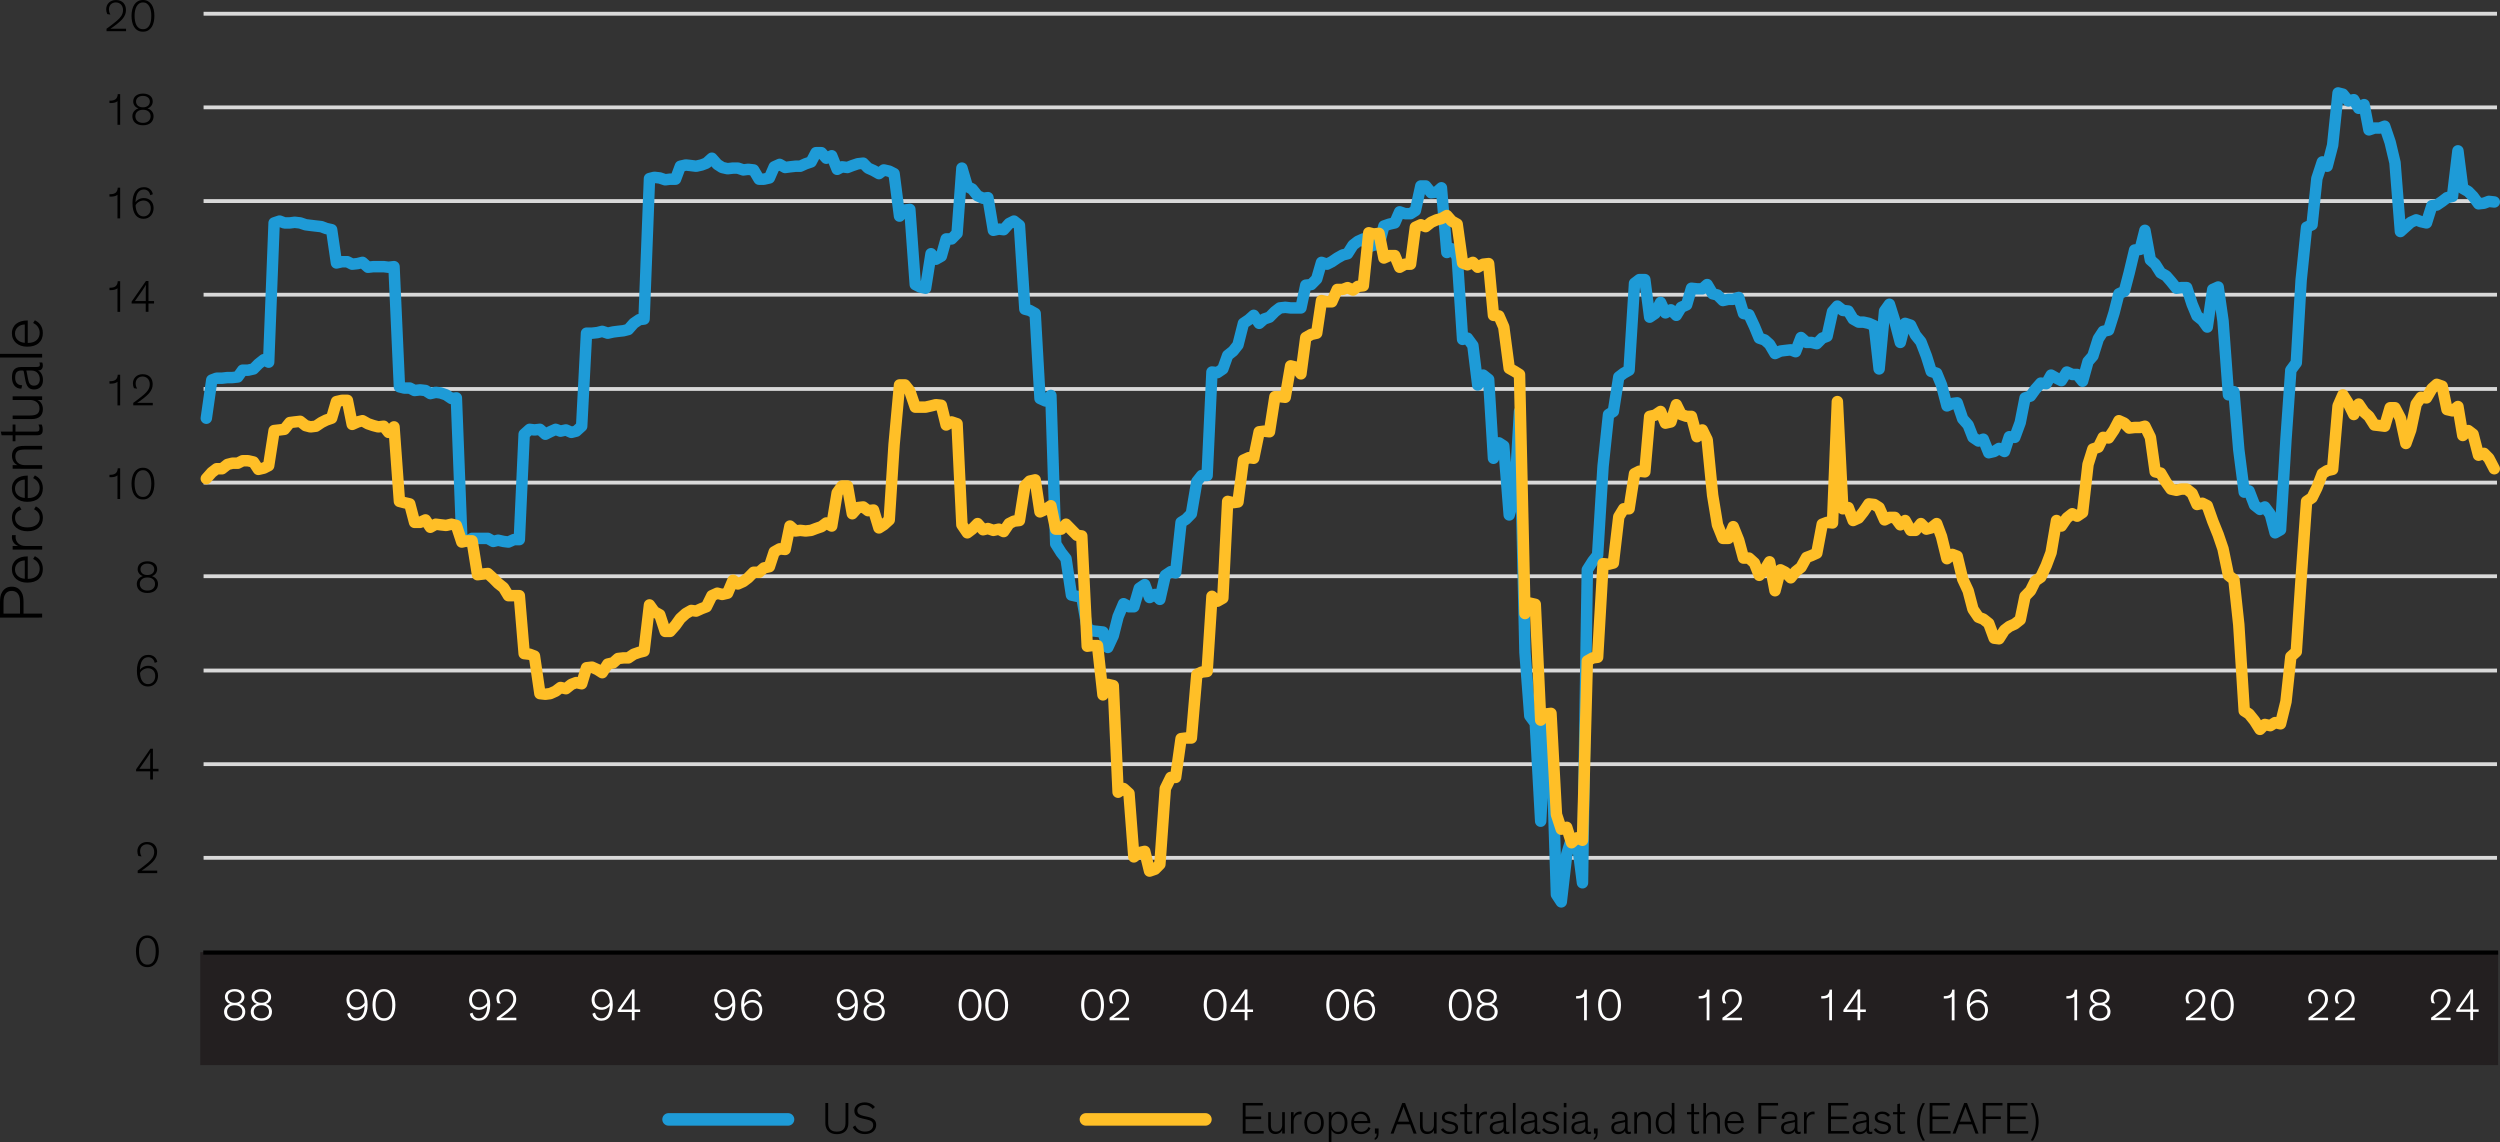 <?xml version="1.0" encoding="UTF-8"?>
<svg id="Layer_1" data-name="Layer 1" xmlns="http://www.w3.org/2000/svg" viewBox="0 0 733.36 335.04">
  <rect x="0" y="0" width="733.36" height="335.04" fill="#333333" stroke="none"/>
  <defs>
    <style>
      .cls-1 {
        fill: #fff;
      }

      .cls-2 {
        stroke: #d9d9d9;
        stroke-width: 1.12px;
      }

      .cls-2, .cls-3, .cls-4, .cls-5, .cls-6, .cls-7 {
        fill: none;
        stroke-linejoin: round;
      }

      .cls-8 {
        fill: #231f20;
      }

      .cls-3, .cls-4, .cls-6, .cls-7 {
        stroke-linecap: round;
      }

      .cls-3, .cls-6 {
        stroke-width: 3.68px;
      }

      .cls-3, .cls-7 {
        stroke: #ffbf27;
      }

      .cls-4, .cls-6 {
        stroke: #1e9bd7;
      }

      .cls-4, .cls-7 {
        stroke-width: 3.36px;
      }

      .cls-5 {
        stroke: #000;
        stroke-width: 1.23px;
      }
    </style>
  </defs>
  <rect class="cls-8" x="58.75" y="279.31" width="674.05" height="33.13"/>
  <g>
    <line class="cls-5" x1="59.63" y1="279.43" x2="732.82" y2="279.43"/>
    <path d="M43.24,283.71c-.62,0-1.14-.13-1.57-.39s-.77-.6-1.04-1.03c-.26-.43-.46-.92-.57-1.48-.12-.56-.18-1.14-.18-1.75,0-.65.07-1.26.21-1.83.14-.57.34-1.06.62-1.48s.63-.75,1.04-.98c.42-.24.91-.36,1.49-.36s1.06.12,1.48.36c.42.24.77.57,1.05.98.28.42.48.91.62,1.48.14.57.2,1.18.2,1.83,0,.61-.06,1.19-.18,1.75-.12.56-.31,1.05-.58,1.48-.27.43-.62.77-1.04,1.03s-.94.39-1.55.39ZM43.24,275.12c-.41,0-.77.1-1.08.3-.31.2-.56.48-.77.83-.2.35-.35.77-.46,1.24s-.15.99-.15,1.53c0,.51.04,1,.12,1.48.08.48.21.9.4,1.26.19.37.44.66.75.88.32.22.71.33,1.19.33s.87-.11,1.18-.33c.31-.22.56-.51.75-.88.19-.37.32-.79.4-1.26.07-.48.11-.97.11-1.48,0-.55-.05-1.06-.15-1.53-.1-.48-.25-.89-.46-1.24s-.46-.63-.76-.83c-.3-.2-.66-.3-1.08-.3Z"/>
    <path d="M40.6,251.1c-.11-.24-.19-.48-.24-.71-.04-.24-.07-.48-.07-.71,0-.37.07-.72.2-1.04.13-.33.32-.61.57-.86.25-.25.55-.44.9-.58.36-.14.76-.21,1.2-.21.49,0,.92.08,1.29.23.37.15.68.37.92.63.24.27.42.58.54.93.12.35.18.73.18,1.12,0,.48-.07.91-.22,1.29s-.35.74-.59,1.07-.52.63-.83.91c-.31.28-.62.55-.94.81-.42.33-.82.63-1.18.88-.37.26-.63.43-.79.53h4.58v.73h-5.73v-.73c.18-.11.38-.26.62-.44.24-.18.49-.37.77-.58.27-.21.56-.43.85-.67s.58-.47.87-.71c.24-.21.46-.43.67-.65.21-.22.39-.45.55-.69.15-.24.28-.51.37-.79.09-.29.14-.6.14-.94s-.06-.67-.17-.95c-.11-.28-.26-.51-.45-.71-.19-.19-.41-.34-.67-.44-.26-.1-.53-.15-.82-.15-.33,0-.63.05-.88.17s-.46.26-.63.44c-.17.18-.29.4-.38.64-.08.24-.13.5-.13.77,0,.36.05.68.15.96.1.28.19.47.27.59l-.95-.15Z"/>
    <path d="M44.87,228.68h-.81v-2.42h-4.14v-.57l4.2-6.05h.74v5.89h1.64v.73h-1.64v2.42ZM44.06,225.53v-2.99c0-.36,0-.7.01-1.02s.02-.58.04-.77h-.01c-.09.18-.23.42-.42.72s-.42.64-.67,1.02l-2.13,3.04h3.18Z"/>
    <path d="M45.38,194.46c-.03-.11-.07-.27-.14-.46-.07-.19-.17-.37-.3-.55-.14-.18-.32-.33-.55-.46-.23-.13-.52-.2-.89-.2-.4,0-.75.09-1.05.26-.3.18-.54.43-.75.75-.2.33-.36.72-.46,1.18-.11.46-.17.96-.19,1.52.21-.33.54-.62.97-.85s.94-.35,1.51-.35c.38,0,.74.06,1.08.19.34.13.65.32.9.56.26.25.47.55.62.92.15.37.23.79.23,1.26,0,.41-.07.81-.2,1.19-.13.38-.32.71-.57,1-.25.29-.56.52-.93.7-.37.18-.79.26-1.27.26s-.91-.09-1.3-.27c-.39-.18-.73-.46-1.02-.83-.29-.37-.51-.85-.67-1.43-.16-.58-.24-1.27-.24-2.07,0-.74.07-1.4.22-1.97s.36-1.07.64-1.47c.28-.4.63-.71,1.05-.92.42-.21.9-.32,1.45-.32.45,0,.83.07,1.15.21.32.14.58.32.79.53.21.21.36.44.47.68.11.24.17.46.2.65l-.77.29ZM41.08,197.46c.04.99.27,1.77.67,2.35.4.58.96.87,1.67.87.29,0,.57-.05.83-.17s.48-.27.67-.47c.19-.2.34-.45.45-.75.11-.29.17-.62.17-.98s-.06-.71-.17-1-.27-.53-.47-.72-.43-.34-.68-.43-.52-.14-.81-.14-.55.04-.8.13c-.25.08-.48.19-.69.33s-.38.29-.53.46-.25.34-.31.51Z"/>
    <path d="M43.24,164.65c.46,0,.87.06,1.22.18.36.12.66.28.9.48.25.2.43.45.56.73.12.29.18.59.18.92,0,.26-.04.51-.13.73-.08.22-.19.42-.33.59-.14.17-.3.32-.48.44-.18.12-.38.21-.58.27.19.07.38.16.59.28s.4.26.57.45c.18.18.32.41.44.67.11.26.17.57.17.92s-.06.66-.18.98c-.12.32-.31.6-.56.85-.25.25-.57.44-.97.59-.4.15-.86.22-1.4.22s-1.02-.07-1.41-.22c-.4-.15-.72-.35-.97-.59-.25-.25-.44-.53-.55-.85-.12-.32-.18-.64-.18-.98,0-.35.06-.66.17-.92.11-.26.26-.49.44-.68.18-.19.37-.34.57-.46.21-.11.4-.21.59-.28-.21-.06-.41-.15-.59-.27-.18-.12-.34-.26-.48-.44s-.25-.37-.33-.58c-.08-.21-.12-.46-.12-.72,0-.33.06-.63.19-.92.12-.29.31-.53.55-.73.25-.2.55-.36.9-.48.35-.12.76-.18,1.23-.18ZM43.24,173.24c.37,0,.7-.05.98-.15.28-.1.52-.24.7-.42.19-.18.32-.38.42-.61.09-.23.14-.48.14-.75,0-.58-.2-1.05-.59-1.39-.4-.35-.94-.52-1.64-.52s-1.24.17-1.64.52c-.4.35-.6.81-.6,1.39,0,.26.05.51.14.75s.23.44.42.61c.19.18.42.32.71.42.28.1.61.15.98.15ZM43.24,168.68c.33,0,.62-.04.87-.13.26-.09.47-.21.63-.36.17-.15.29-.33.38-.53.09-.2.13-.42.13-.65,0-.5-.18-.91-.55-1.21-.37-.3-.86-.46-1.47-.46s-1.11.15-1.47.46c-.37.3-.55.71-.55,1.21,0,.23.04.44.13.65.09.2.22.38.38.53.17.15.38.28.63.36.25.09.54.13.88.13Z"/>
    <g>
      <path d="M34.46,146.35v-6.91c-.11.11-.23.19-.38.26-.15.07-.3.12-.48.17-.17.04-.35.08-.54.09s-.36.03-.53.03h-.21c-.07,0-.14,0-.21-.01v-.7h.21c.36,0,.66-.03.9-.1.24-.07.45-.16.63-.28.43-.32.66-.83.69-1.53h.71v9h-.81Z"/>
      <path d="M41.94,146.51c-.62,0-1.14-.13-1.57-.39s-.77-.6-1.04-1.03c-.26-.43-.46-.92-.57-1.48-.12-.56-.18-1.14-.18-1.75,0-.65.07-1.26.21-1.83.14-.57.34-1.06.62-1.48s.63-.75,1.04-.98c.42-.24.91-.36,1.49-.36s1.06.12,1.48.36c.42.24.77.57,1.05.98.28.42.48.91.62,1.48.14.57.2,1.18.2,1.83,0,.61-.06,1.19-.18,1.75-.12.56-.31,1.05-.58,1.48-.27.43-.62.77-1.04,1.03s-.94.39-1.55.39ZM41.94,137.92c-.41,0-.77.1-1.08.3-.31.2-.56.48-.77.83-.2.35-.35.77-.46,1.24s-.15.99-.15,1.53c0,.51.04,1,.12,1.48.08.48.21.9.4,1.26.19.37.44.66.75.88.32.22.71.33,1.19.33s.87-.11,1.18-.33c.31-.22.56-.51.75-.88.19-.37.32-.79.4-1.26.07-.48.11-.97.11-1.48,0-.55-.05-1.06-.15-1.53-.1-.48-.25-.89-.46-1.24s-.46-.63-.76-.83c-.3-.2-.66-.3-1.08-.3Z"/>
    </g>
    <g>
      <path d="M34.46,118.9v-6.91c-.11.11-.23.19-.38.26-.15.07-.3.12-.48.17-.17.04-.35.08-.54.09s-.36.03-.53.03h-.21c-.07,0-.14,0-.21-.01v-.7h.21c.36,0,.66-.03.9-.1.24-.07.45-.16.63-.28.43-.32.66-.83.69-1.53h.71v9h-.81Z"/>
      <path d="M39.3,113.88c-.11-.24-.19-.48-.24-.71-.04-.24-.07-.48-.07-.71,0-.37.07-.72.2-1.04.13-.33.32-.61.57-.86.25-.25.55-.44.9-.58.36-.14.76-.21,1.2-.21.49,0,.92.08,1.29.23.37.15.68.37.92.63.24.27.42.58.54.93.12.35.18.73.18,1.12,0,.48-.07.91-.22,1.29s-.35.74-.59,1.07-.52.63-.83.91c-.31.28-.62.55-.94.81-.42.33-.82.63-1.18.88-.37.26-.63.43-.79.53h4.58v.73h-5.73v-.73c.18-.11.38-.26.62-.44.24-.18.49-.37.77-.58.27-.21.56-.43.85-.67s.58-.47.87-.71c.24-.21.46-.43.67-.65.21-.22.39-.45.55-.69.15-.24.28-.51.37-.79.09-.29.14-.6.14-.94s-.06-.67-.17-.95c-.11-.28-.26-.51-.45-.71-.19-.19-.41-.34-.67-.44-.26-.1-.53-.15-.82-.15-.33,0-.63.05-.88.17s-.46.26-.63.44c-.17.18-.29.4-.38.64-.08.24-.13.5-.13.77,0,.36.05.68.15.96.1.28.19.47.27.59l-.95-.15Z"/>
    </g>
    <g>
      <path d="M34.46,91.47v-6.91c-.11.11-.23.19-.38.26-.15.07-.3.12-.48.17-.17.04-.35.08-.54.09s-.36.03-.53.03h-.21c-.07,0-.14,0-.21-.01v-.7h.21c.36,0,.66-.03.9-.1.24-.07.45-.16.63-.28.43-.32.66-.83.69-1.53h.71v9h-.81Z"/>
      <path d="M43.56,91.47h-.81v-2.42h-4.14v-.57l4.2-6.05h.74v5.89h1.64v.73h-1.64v2.42ZM42.76,88.32v-2.99c0-.36,0-.7.01-1.02s.02-.58.04-.77h-.01c-.09.18-.23.42-.42.72s-.42.64-.67,1.02l-2.13,3.04h3.18Z"/>
    </g>
    <g>
      <path d="M34.46,64.04v-6.91c-.11.11-.23.19-.38.26-.15.07-.3.12-.48.17-.17.04-.35.07-.54.09-.19.02-.36.03-.53.03h-.21c-.07,0-.14,0-.21-.01v-.7h.21c.36,0,.66-.03.9-.1.24-.07.45-.16.63-.28.43-.32.66-.83.69-1.53h.71v9h-.81Z"/>
      <path d="M44.08,57.26c-.03-.11-.07-.27-.14-.46-.07-.19-.17-.37-.3-.55-.14-.18-.32-.33-.55-.46-.23-.13-.52-.2-.89-.2-.4,0-.75.09-1.05.26-.3.18-.54.43-.75.75s-.36.72-.46,1.18c-.11.46-.17.96-.19,1.52.21-.33.54-.62.97-.85s.94-.35,1.51-.35c.38,0,.74.06,1.08.19.34.13.65.32.9.56.26.25.47.55.62.92.15.37.23.79.23,1.26,0,.41-.07.81-.2,1.19-.13.38-.32.71-.57,1-.25.29-.56.52-.93.7-.37.18-.79.26-1.27.26s-.91-.09-1.3-.27c-.39-.18-.73-.46-1.02-.83-.29-.37-.51-.85-.67-1.43-.16-.58-.24-1.27-.24-2.07,0-.74.07-1.4.22-1.97s.36-1.07.64-1.47.63-.71,1.05-.92.9-.32,1.45-.32c.45,0,.83.07,1.15.21.32.14.58.32.79.53s.36.44.47.68c.11.24.17.46.2.65l-.77.29ZM39.77,60.26c.04.99.27,1.77.67,2.35.4.58.96.87,1.67.87.29,0,.57-.05.83-.17s.48-.27.67-.47c.19-.2.34-.45.45-.75.11-.29.17-.62.17-.98s-.06-.71-.17-1-.27-.53-.47-.72-.43-.34-.68-.43-.52-.14-.81-.14-.55.04-.8.13c-.25.08-.48.19-.69.33s-.38.29-.53.46-.25.34-.31.51Z"/>
    </g>
    <g>
      <path d="M34.46,36.59v-6.91c-.11.11-.23.19-.38.26-.15.07-.3.12-.48.17-.17.04-.35.07-.54.09-.19.02-.36.03-.53.03h-.21c-.07,0-.14,0-.21-.01v-.7h.21c.36,0,.66-.03.9-.1.24-.07.45-.16.63-.28.43-.32.66-.83.69-1.53h.71v9h-.81Z"/>
      <path d="M41.94,27.45c.46,0,.87.06,1.22.18.36.12.66.28.9.48.25.2.43.45.56.73.12.29.18.59.18.92,0,.26-.04.51-.13.73-.08.22-.19.42-.33.59-.14.17-.3.32-.48.44-.18.12-.38.21-.58.27.19.07.38.16.59.28.21.11.4.26.57.45.18.19.32.41.44.67.11.26.17.57.17.92s-.06.66-.18.98c-.12.32-.31.6-.56.85s-.57.44-.97.59c-.4.15-.86.22-1.4.22s-1.02-.08-1.41-.22c-.4-.15-.72-.35-.97-.59s-.44-.53-.55-.85c-.12-.32-.18-.64-.18-.98,0-.35.06-.66.17-.92.11-.26.26-.49.44-.68.18-.19.37-.34.57-.46.21-.11.4-.21.59-.28-.21-.06-.41-.15-.59-.27-.18-.12-.34-.26-.48-.44-.14-.17-.25-.37-.33-.58-.08-.22-.12-.46-.12-.72,0-.33.06-.63.19-.92.12-.29.31-.53.55-.73.25-.2.55-.36.9-.48.35-.12.76-.18,1.23-.18ZM41.94,36.04c.37,0,.7-.05.98-.15.28-.1.52-.24.7-.42.19-.18.32-.38.42-.61.09-.23.14-.48.14-.75,0-.58-.2-1.05-.59-1.39-.4-.35-.94-.52-1.64-.52s-1.24.17-1.64.52c-.4.35-.6.81-.6,1.39,0,.26.05.51.14.75.09.23.23.44.42.61.19.18.42.31.71.42.28.1.61.15.98.15ZM41.94,31.48c.33,0,.62-.04.87-.13.26-.09.47-.21.63-.36.17-.15.29-.33.38-.54.09-.2.13-.42.13-.65,0-.5-.18-.91-.55-1.21-.37-.3-.86-.46-1.47-.46s-1.11.15-1.47.46c-.37.3-.55.71-.55,1.21,0,.23.04.44.13.65.09.2.22.38.38.54.17.15.38.28.63.36.25.09.54.13.88.13Z"/>
    </g>
    <g>
      <path d="M31.46,4.12c-.11-.24-.19-.48-.24-.71s-.07-.48-.07-.71c0-.37.07-.72.2-1.04.13-.33.32-.61.57-.86s.55-.44.9-.58c.36-.14.76-.21,1.2-.21.49,0,.92.08,1.29.23.37.15.68.37.92.63.24.27.42.58.54.93.12.35.18.73.18,1.12,0,.48-.07.91-.22,1.29-.15.39-.35.74-.59,1.07s-.52.63-.83.91c-.31.28-.62.55-.94.81-.42.33-.82.63-1.18.89-.37.26-.63.43-.79.53h4.58v.73h-5.73v-.73c.18-.11.38-.26.62-.44.24-.18.49-.37.77-.58s.56-.43.85-.67c.29-.23.58-.47.87-.71.24-.21.46-.43.67-.65.21-.22.39-.45.55-.69.15-.24.28-.51.37-.79.09-.29.14-.6.14-.94s-.06-.67-.17-.94c-.11-.28-.26-.51-.45-.71-.19-.19-.41-.34-.67-.44s-.53-.15-.82-.15c-.33,0-.63.05-.88.17s-.46.26-.63.44c-.17.19-.29.4-.38.64-.08.24-.13.5-.13.77,0,.36.05.68.15.96.1.28.19.47.27.59l-.95-.15Z"/>
      <path d="M41.94,9.3c-.62,0-1.14-.13-1.57-.39-.43-.26-.77-.6-1.04-1.03-.26-.43-.46-.92-.57-1.48-.12-.56-.18-1.14-.18-1.75,0-.65.07-1.26.21-1.83.14-.57.34-1.06.62-1.48s.63-.75,1.04-.98c.42-.24.91-.36,1.49-.36s1.06.12,1.48.36c.42.24.77.57,1.05.98.28.42.48.91.62,1.48.14.57.2,1.18.2,1.83,0,.61-.06,1.19-.18,1.75-.12.56-.31,1.05-.58,1.48-.27.43-.62.77-1.04,1.03-.43.26-.94.39-1.55.39ZM41.94.71c-.41,0-.77.1-1.08.3-.31.2-.56.48-.77.83-.2.35-.35.77-.46,1.24s-.15.99-.15,1.53c0,.51.04,1,.12,1.48.08.48.21.9.4,1.26.19.37.44.66.75.88.32.22.71.33,1.19.33s.87-.11,1.18-.33c.31-.22.56-.51.75-.88.19-.37.32-.79.4-1.26.07-.48.11-.97.11-1.48,0-.55-.05-1.06-.15-1.53-.1-.48-.25-.89-.46-1.24-.2-.35-.46-.63-.76-.83-.3-.2-.66-.3-1.08-.3Z"/>
    </g>
    <g>
      <path class="cls-1" d="M68.84,290.14c.46,0,.87.06,1.22.18.36.12.66.28.9.48.25.2.43.45.56.73.12.29.18.59.18.92,0,.26-.04.51-.13.73-.08.22-.19.42-.33.59-.14.17-.3.32-.48.44-.18.12-.38.21-.58.27.19.07.38.16.59.28s.4.26.57.45c.18.18.32.41.44.67.11.26.17.57.17.92s-.06.66-.18.98c-.12.32-.31.6-.56.85-.25.25-.57.44-.97.59-.4.15-.86.22-1.4.22s-1.02-.07-1.41-.22c-.4-.15-.72-.35-.97-.59-.25-.25-.44-.53-.55-.85-.12-.32-.18-.64-.18-.98,0-.35.06-.66.17-.92.11-.26.26-.49.44-.68.18-.19.37-.34.57-.46.21-.11.4-.21.59-.28-.21-.06-.41-.15-.59-.27-.18-.12-.34-.26-.48-.44s-.25-.37-.33-.58c-.08-.21-.12-.46-.12-.72,0-.33.06-.63.19-.92.12-.29.31-.53.55-.73.25-.2.55-.36.9-.48.35-.12.76-.18,1.23-.18ZM68.84,298.73c.37,0,.7-.05.98-.15.28-.1.52-.24.7-.42.19-.18.32-.38.42-.61.09-.23.14-.48.14-.75,0-.58-.2-1.05-.59-1.39-.4-.35-.94-.52-1.64-.52s-1.24.17-1.64.52c-.4.35-.6.81-.6,1.39,0,.26.05.51.14.75s.23.44.42.61c.19.18.42.32.71.42.28.1.61.15.98.15ZM68.84,294.17c.33,0,.62-.04.87-.13.26-.09.47-.21.63-.36.17-.15.29-.33.38-.53.09-.2.13-.42.13-.65,0-.5-.18-.91-.55-1.21-.37-.3-.86-.46-1.47-.46s-1.11.15-1.47.46c-.37.3-.55.71-.55,1.21,0,.23.04.44.13.65.09.2.22.38.38.53.17.15.38.28.63.36.25.09.54.13.88.13Z"/>
      <path class="cls-1" d="M76.67,290.14c.46,0,.87.06,1.22.18.36.12.66.28.9.48.25.2.43.45.56.73.12.29.18.59.18.92,0,.26-.04.51-.13.73-.08.22-.19.42-.33.59-.14.17-.3.32-.48.44-.18.12-.38.21-.58.27.19.07.38.16.59.28s.4.26.57.45c.18.18.32.41.44.67.11.26.17.57.17.92s-.06.66-.18.98c-.12.32-.31.6-.56.85-.25.25-.57.44-.97.59-.4.15-.86.22-1.4.22s-1.02-.07-1.41-.22c-.4-.15-.72-.35-.97-.59-.25-.25-.44-.53-.55-.85-.12-.32-.18-.64-.18-.98,0-.35.06-.66.17-.92.11-.26.26-.49.44-.68.18-.19.37-.34.57-.46.21-.11.4-.21.59-.28-.21-.06-.41-.15-.59-.27-.18-.12-.34-.26-.48-.44s-.25-.37-.33-.58c-.08-.21-.12-.46-.12-.72,0-.33.06-.63.19-.92.12-.29.31-.53.55-.73.25-.2.55-.36.9-.48.35-.12.76-.18,1.23-.18ZM76.67,298.73c.37,0,.7-.05.98-.15.28-.1.52-.24.7-.42.19-.18.32-.38.42-.61.09-.23.14-.48.14-.75,0-.58-.2-1.05-.59-1.39-.4-.35-.94-.52-1.64-.52s-1.24.17-1.64.52c-.4.35-.6.81-.6,1.39,0,.26.05.51.14.75s.23.44.42.61c.19.18.42.32.71.42.28.1.61.15.98.15ZM76.67,294.17c.33,0,.62-.04.87-.13.26-.09.47-.21.63-.36.17-.15.29-.33.38-.53.09-.2.13-.42.13-.65,0-.5-.18-.91-.55-1.21-.37-.3-.86-.46-1.47-.46s-1.11.15-1.47.46c-.37.3-.55.71-.55,1.21,0,.23.04.44.13.65.09.2.22.38.38.53.17.15.38.28.63.36.25.09.54.13.88.13Z"/>
    </g>
    <g>
      <path class="cls-1" d="M102.65,297.08c.03.11.07.26.14.45.07.18.17.37.3.55.14.18.32.33.55.46.23.13.52.19.88.19.41,0,.76-.09,1.05-.26.29-.18.54-.42.75-.75.2-.32.36-.71.46-1.17.11-.46.17-.96.18-1.52-.21.33-.53.62-.97.85s-.94.35-1.51.35c-.38,0-.74-.06-1.08-.19-.34-.13-.65-.31-.91-.56-.26-.25-.47-.55-.62-.92-.15-.37-.23-.79-.23-1.26,0-.41.07-.8.2-1.18.13-.38.32-.72.57-1.01.25-.29.56-.52.93-.7.37-.18.79-.26,1.27-.26s.91.09,1.3.27c.39.18.73.46,1.02.83.29.38.51.85.67,1.43s.24,1.27.24,2.07c0,.74-.07,1.4-.22,1.97-.15.58-.36,1.07-.64,1.47-.28.41-.63.71-1.05.92-.42.21-.9.32-1.45.32-.45,0-.83-.07-1.15-.21-.32-.14-.58-.32-.79-.53-.21-.21-.36-.44-.47-.67-.11-.24-.17-.46-.2-.66l.77-.29ZM106.96,294.05c-.04-.98-.27-1.76-.67-2.34-.4-.58-.96-.87-1.67-.87-.29,0-.57.05-.83.17-.26.11-.48.27-.67.48-.19.21-.34.46-.45.75-.11.29-.17.62-.17.98,0,.39.06.72.17,1,.11.28.27.52.47.71s.42.34.68.43c.26.09.52.14.81.14s.55-.04.8-.13c.25-.08.48-.2.69-.34s.38-.29.52-.46c.14-.17.25-.34.32-.52Z"/>
      <path class="cls-1" d="M112.63,299.44c-.62,0-1.14-.13-1.57-.39s-.77-.6-1.04-1.03c-.26-.43-.46-.92-.57-1.48-.12-.56-.18-1.14-.18-1.75,0-.65.07-1.26.21-1.83.14-.57.34-1.06.62-1.48s.63-.75,1.04-.98c.42-.24.91-.36,1.49-.36s1.06.12,1.48.36c.42.24.77.57,1.05.98.28.42.48.91.62,1.48.14.57.2,1.18.2,1.83,0,.61-.06,1.19-.18,1.75-.12.56-.31,1.05-.58,1.48-.27.43-.62.77-1.04,1.03s-.94.39-1.55.39ZM112.63,290.85c-.41,0-.77.1-1.08.3-.31.2-.56.48-.77.83-.2.35-.35.77-.46,1.24s-.15.99-.15,1.53c0,.51.04,1,.12,1.48.08.48.21.9.4,1.26.19.37.44.66.75.88.32.22.71.33,1.19.33s.87-.11,1.18-.33c.31-.22.56-.51.75-.88.19-.37.32-.79.4-1.26.07-.48.11-.97.11-1.48,0-.55-.05-1.06-.15-1.53-.1-.48-.25-.89-.46-1.24s-.46-.63-.76-.83c-.3-.2-.66-.3-1.08-.3Z"/>
    </g>
    <g>
      <path class="cls-1" d="M138.61,297.08c.03.11.07.26.14.45.07.18.17.37.3.55.14.18.32.33.55.46.23.13.52.19.88.19.41,0,.76-.09,1.05-.26.29-.18.54-.42.75-.75.2-.32.36-.71.46-1.17.11-.46.17-.96.18-1.52-.21.33-.53.62-.97.85s-.94.35-1.51.35c-.38,0-.74-.06-1.08-.19-.34-.13-.65-.31-.91-.56-.26-.25-.47-.55-.62-.92-.15-.37-.23-.79-.23-1.26,0-.41.07-.8.2-1.18.13-.38.32-.72.57-1.01.25-.29.56-.52.93-.7.37-.18.79-.26,1.27-.26s.91.09,1.3.27c.39.18.73.46,1.02.83.29.38.51.85.67,1.43s.24,1.27.24,2.07c0,.74-.07,1.4-.22,1.97-.15.58-.36,1.07-.64,1.47-.28.41-.63.71-1.05.92-.42.21-.9.32-1.45.32-.45,0-.83-.07-1.15-.21-.32-.14-.58-.32-.79-.53-.21-.21-.36-.44-.47-.67-.11-.24-.17-.46-.2-.66l.77-.29ZM142.91,294.05c-.04-.98-.27-1.76-.67-2.34-.4-.58-.96-.87-1.67-.87-.29,0-.57.05-.83.17-.26.11-.48.27-.67.48-.19.21-.34.46-.45.75-.11.29-.17.62-.17.98,0,.39.06.72.17,1,.11.28.27.52.47.71s.42.34.68.43c.26.09.52.14.81.14s.55-.04.8-.13c.25-.08.48-.2.69-.34s.38-.29.52-.46c.14-.17.25-.34.32-.52Z"/>
      <path class="cls-1" d="M145.94,294.26c-.11-.24-.19-.48-.24-.71-.04-.24-.07-.48-.07-.71,0-.37.07-.72.2-1.04.13-.33.32-.61.57-.86.25-.25.55-.44.9-.58.36-.14.76-.21,1.2-.21.49,0,.92.08,1.29.23.37.15.68.37.92.63.24.27.42.58.54.93.12.35.18.73.18,1.12,0,.48-.07.91-.22,1.29s-.35.74-.59,1.07-.52.63-.83.91c-.31.28-.62.55-.94.81-.42.33-.82.63-1.18.88-.37.26-.63.43-.79.53h4.58v.73h-5.73v-.73c.18-.11.38-.26.62-.44.24-.18.49-.37.77-.58.27-.21.56-.43.85-.67s.58-.47.87-.71c.24-.21.46-.43.67-.65.21-.22.39-.45.55-.69.15-.24.28-.51.37-.79.09-.29.14-.6.14-.94s-.06-.67-.17-.95c-.11-.28-.26-.51-.45-.71-.19-.19-.41-.34-.67-.44-.26-.1-.53-.15-.82-.15-.33,0-.63.05-.88.17s-.46.26-.63.44c-.17.18-.29.4-.38.64-.08.24-.13.5-.13.77,0,.36.05.68.15.96.1.28.19.47.27.59l-.95-.15Z"/>
    </g>
    <g>
      <path class="cls-1" d="M174.56,297.08c.03.11.07.26.14.45.07.18.17.37.3.55.14.18.32.33.55.46.23.13.52.19.88.19.41,0,.76-.09,1.05-.26.29-.18.54-.42.75-.75.2-.32.36-.71.46-1.17.11-.46.17-.96.18-1.52-.21.33-.53.62-.97.85s-.94.35-1.51.35c-.38,0-.74-.06-1.08-.19-.34-.13-.65-.31-.91-.56-.26-.25-.47-.55-.62-.92-.15-.37-.23-.79-.23-1.26,0-.41.07-.8.2-1.18.13-.38.32-.72.57-1.01.25-.29.56-.52.93-.7.37-.18.79-.26,1.27-.26s.91.09,1.3.27c.39.18.73.46,1.02.83.29.38.51.85.67,1.43s.24,1.27.24,2.07c0,.74-.07,1.4-.22,1.97-.15.58-.36,1.07-.64,1.47-.28.41-.63.71-1.05.92-.42.21-.9.32-1.45.32-.45,0-.83-.07-1.15-.21-.32-.14-.58-.32-.79-.53-.21-.21-.36-.44-.47-.67-.11-.24-.17-.46-.2-.66l.77-.29ZM178.87,294.05c-.04-.98-.27-1.76-.67-2.34-.4-.58-.96-.87-1.67-.87-.29,0-.57.05-.83.17-.26.11-.48.27-.67.48-.19.21-.34.46-.45.75-.11.29-.17.62-.17.98,0,.39.06.72.17,1,.11.28.27.52.47.71s.42.34.68.43c.26.09.52.14.81.14s.55-.04.8-.13c.25-.08.48-.2.69-.34s.38-.29.52-.46c.14-.17.25-.34.32-.52Z"/>
      <path class="cls-1" d="M186.16,299.28h-.81v-2.42h-4.14v-.57l4.2-6.05h.74v5.89h1.64v.73h-1.64v2.42ZM185.35,296.14v-2.99c0-.36,0-.7.01-1.02s.02-.58.04-.77h-.01c-.09.18-.23.42-.42.72s-.42.64-.67,1.02l-2.13,3.04h3.18Z"/>
    </g>
    <g>
      <path class="cls-1" d="M210.51,297.08c.03.11.07.26.14.45.07.18.17.37.3.55.14.18.32.33.55.46.23.13.52.19.88.19.41,0,.76-.09,1.05-.26.29-.18.54-.42.75-.75.2-.32.36-.71.46-1.17.11-.46.17-.96.18-1.52-.21.33-.53.62-.97.85s-.94.35-1.51.35c-.38,0-.74-.06-1.08-.19-.34-.13-.65-.31-.91-.56-.26-.25-.47-.55-.62-.92-.15-.37-.23-.79-.23-1.26,0-.41.07-.8.2-1.18.13-.38.32-.72.57-1.01.25-.29.56-.52.93-.7.37-.18.79-.26,1.27-.26s.91.09,1.3.27c.39.18.73.46,1.02.83.29.38.51.85.67,1.43s.24,1.27.24,2.07c0,.74-.07,1.4-.22,1.97-.15.58-.36,1.07-.64,1.47-.28.41-.63.71-1.05.92-.42.21-.9.32-1.45.32-.45,0-.83-.07-1.15-.21-.32-.14-.58-.32-.79-.53-.21-.21-.36-.44-.47-.67-.11-.24-.17-.46-.2-.66l.77-.29ZM214.82,294.05c-.04-.98-.27-1.76-.67-2.34-.4-.58-.96-.87-1.67-.87-.29,0-.57.05-.83.17-.26.11-.48.27-.67.48-.19.21-.34.46-.45.75-.11.29-.17.62-.17.98,0,.39.06.72.17,1,.11.28.27.52.47.71s.42.34.68.43c.26.09.52.14.81.14s.55-.04.8-.13c.25-.08.48-.2.69-.34s.38-.29.52-.46c.14-.17.25-.34.32-.52Z"/>
      <path class="cls-1" d="M222.63,292.5c-.03-.11-.07-.27-.14-.46-.07-.19-.17-.37-.3-.55-.14-.18-.32-.33-.55-.46-.23-.13-.52-.2-.89-.2-.4,0-.75.09-1.05.26-.3.18-.54.43-.75.75-.2.33-.36.72-.46,1.18-.11.46-.17.96-.19,1.52.21-.33.54-.62.97-.85s.94-.35,1.51-.35c.38,0,.74.06,1.08.19.34.13.65.32.9.56.26.25.47.55.62.92.15.37.23.79.23,1.26,0,.41-.07.81-.2,1.19-.13.38-.32.71-.57,1-.25.29-.56.52-.93.7-.37.18-.79.26-1.27.26s-.91-.09-1.3-.27c-.39-.18-.73-.46-1.02-.83-.29-.37-.51-.85-.67-1.43-.16-.58-.24-1.27-.24-2.07,0-.74.07-1.4.22-1.97s.36-1.07.64-1.47c.28-.4.63-.71,1.05-.92.42-.21.9-.32,1.45-.32.45,0,.83.07,1.15.21.32.14.58.32.79.53.21.21.36.44.47.68.11.24.17.46.2.65l-.77.29ZM218.32,295.5c.04.99.27,1.77.67,2.35.4.58.96.87,1.67.87.29,0,.57-.05.83-.17s.48-.27.67-.47c.19-.2.34-.45.45-.75.11-.29.17-.62.17-.98s-.06-.71-.17-1-.27-.53-.47-.72-.43-.34-.68-.43-.52-.14-.81-.14-.55.04-.8.13c-.25.08-.48.19-.69.33s-.38.29-.53.46-.25.34-.31.51Z"/>
    </g>
    <g>
      <path class="cls-1" d="M246.47,297.08c.03.11.07.26.14.45.07.18.17.37.3.55.14.18.32.33.55.46.23.13.52.19.88.19.41,0,.76-.09,1.05-.26.29-.18.54-.42.75-.75.2-.32.36-.71.46-1.17.11-.46.17-.96.18-1.52-.21.33-.53.62-.97.85s-.94.35-1.51.35c-.38,0-.74-.06-1.08-.19-.34-.13-.65-.31-.91-.56-.26-.25-.47-.55-.62-.92-.15-.37-.23-.79-.23-1.26,0-.41.07-.8.2-1.18.13-.38.32-.72.57-1.01.25-.29.56-.52.93-.7.37-.18.79-.26,1.27-.26s.91.09,1.3.27c.39.18.73.46,1.02.83.29.38.51.85.67,1.43s.24,1.27.24,2.07c0,.74-.07,1.4-.22,1.97-.15.58-.36,1.07-.64,1.47-.28.41-.63.71-1.05.92-.42.21-.9.32-1.45.32-.45,0-.83-.07-1.15-.21-.32-.14-.58-.32-.79-.53-.21-.21-.36-.44-.47-.67-.11-.24-.17-.46-.2-.66l.77-.29ZM250.77,294.05c-.04-.98-.27-1.76-.67-2.34-.4-.58-.96-.87-1.67-.87-.29,0-.57.05-.83.17-.26.11-.48.27-.67.48-.19.21-.34.46-.45.75-.11.29-.17.62-.17.98,0,.39.06.72.17,1,.11.28.27.52.47.71s.42.34.68.43c.26.09.52.14.81.14s.55-.04.8-.13c.25-.08.48-.2.69-.34s.38-.29.52-.46c.14-.17.25-.34.32-.52Z"/>
      <path class="cls-1" d="M256.44,290.14c.46,0,.87.06,1.22.18.36.12.66.28.9.48.25.2.43.45.56.73.12.29.18.59.18.92,0,.26-.04.51-.13.73-.08.22-.19.42-.33.59-.14.17-.3.32-.48.44-.18.12-.38.21-.58.27.19.07.38.16.59.28s.4.26.57.45c.18.18.32.41.44.67.11.26.17.57.17.92s-.06.66-.18.98c-.12.32-.31.6-.56.85-.25.25-.57.44-.97.59-.4.15-.86.22-1.4.22s-1.02-.07-1.41-.22c-.4-.15-.72-.35-.97-.59-.25-.25-.44-.53-.55-.85-.12-.32-.18-.64-.18-.98,0-.35.06-.66.17-.92.11-.26.26-.49.44-.68.18-.19.37-.34.57-.46.21-.11.4-.21.59-.28-.21-.06-.41-.15-.59-.27-.18-.12-.34-.26-.48-.44s-.25-.37-.33-.58c-.08-.21-.12-.46-.12-.72,0-.33.06-.63.19-.92.12-.29.31-.53.55-.73.25-.2.55-.36.9-.48.35-.12.76-.18,1.23-.18ZM256.44,298.73c.37,0,.7-.05.98-.15.28-.1.52-.24.7-.42.19-.18.32-.38.42-.61.09-.23.14-.48.14-.75,0-.58-.2-1.05-.59-1.39-.4-.35-.94-.52-1.64-.52s-1.24.17-1.64.52c-.4.35-.6.81-.6,1.39,0,.26.05.51.14.75s.23.44.42.61c.19.18.42.32.71.42.28.1.61.15.98.15ZM256.44,294.17c.33,0,.62-.04.87-.13.26-.09.47-.21.63-.36.17-.15.29-.33.38-.53.09-.2.13-.42.13-.65,0-.5-.18-.91-.55-1.21-.37-.3-.86-.46-1.47-.46s-1.11.15-1.47.46c-.37.3-.55.71-.55,1.21,0,.23.04.44.13.65.09.2.22.38.38.53.17.15.38.28.63.36.25.09.54.13.88.13Z"/>
    </g>
    <g>
      <path class="cls-1" d="M284.56,299.44c-.62,0-1.14-.13-1.57-.39s-.77-.6-1.04-1.03c-.26-.43-.46-.92-.57-1.48-.12-.56-.18-1.14-.18-1.75,0-.65.07-1.26.21-1.83.14-.57.34-1.06.62-1.48s.63-.75,1.04-.98c.42-.24.91-.36,1.49-.36s1.06.12,1.48.36c.42.24.77.57,1.05.98s.48.91.62,1.48.21,1.18.21,1.83c0,.61-.06,1.19-.18,1.75s-.31,1.05-.58,1.48c-.27.43-.62.77-1.04,1.03s-.94.39-1.55.39ZM284.56,290.85c-.41,0-.78.1-1.08.3-.31.2-.56.48-.77.83-.2.35-.35.77-.46,1.24s-.15.99-.15,1.53c0,.51.04,1,.12,1.48.08.48.21.9.4,1.26.19.37.44.66.75.88.32.22.71.33,1.19.33s.87-.11,1.18-.33c.31-.22.56-.51.75-.88.19-.37.32-.79.4-1.26.08-.48.11-.97.11-1.48,0-.55-.05-1.06-.15-1.53-.1-.48-.25-.89-.46-1.24-.2-.35-.46-.63-.76-.83-.3-.2-.66-.3-1.08-.3Z"/>
      <path class="cls-1" d="M292.39,299.44c-.62,0-1.14-.13-1.57-.39-.43-.26-.77-.6-1.04-1.03-.26-.43-.46-.92-.58-1.48-.12-.56-.18-1.14-.18-1.75,0-.65.07-1.26.2-1.83s.34-1.06.62-1.48.62-.75,1.04-.98c.42-.24.91-.36,1.49-.36s1.06.12,1.48.36c.42.24.77.57,1.05.98s.48.91.62,1.48.21,1.18.21,1.83c0,.61-.06,1.19-.18,1.75s-.31,1.05-.58,1.48c-.27.43-.62.77-1.04,1.03s-.94.39-1.55.39ZM292.39,290.85c-.41,0-.78.1-1.08.3-.31.2-.56.48-.77.83-.2.35-.35.77-.46,1.24s-.15.99-.15,1.53c0,.51.04,1,.12,1.48s.21.9.4,1.26c.18.37.44.66.75.88.32.22.71.33,1.19.33s.87-.11,1.18-.33c.31-.22.56-.51.75-.88.19-.37.32-.79.4-1.26.08-.48.11-.97.11-1.48,0-.55-.05-1.06-.15-1.53-.1-.48-.25-.89-.46-1.24-.2-.35-.46-.63-.76-.83-.3-.2-.66-.3-1.08-.3Z"/>
    </g>
    <g>
      <path class="cls-1" d="M320.51,299.44c-.62,0-1.14-.13-1.57-.39-.43-.26-.77-.6-1.04-1.03-.26-.43-.46-.92-.58-1.48-.12-.56-.18-1.14-.18-1.75,0-.65.07-1.26.2-1.83s.34-1.06.62-1.48.62-.75,1.04-.98c.42-.24.91-.36,1.49-.36s1.06.12,1.48.36c.42.24.77.57,1.05.98s.48.91.62,1.48.21,1.18.21,1.83c0,.61-.06,1.19-.18,1.75s-.31,1.05-.58,1.48c-.27.43-.62.77-1.04,1.03s-.94.39-1.55.39ZM320.51,290.85c-.41,0-.78.1-1.08.3-.31.2-.56.48-.77.83-.2.35-.35.77-.46,1.24s-.15.99-.15,1.53c0,.51.04,1,.12,1.48s.21.9.4,1.26c.18.37.44.66.75.88.32.22.71.33,1.19.33s.87-.11,1.18-.33c.31-.22.56-.51.75-.88.19-.37.32-.79.4-1.26.08-.48.11-.97.11-1.48,0-.55-.05-1.06-.15-1.53-.1-.48-.25-.89-.46-1.24-.2-.35-.46-.63-.76-.83-.3-.2-.66-.3-1.08-.3Z"/>
      <path class="cls-1" d="M325.7,294.26c-.11-.24-.19-.48-.24-.71-.04-.24-.07-.48-.07-.71,0-.37.07-.72.2-1.04s.32-.61.57-.86c.25-.25.55-.44.9-.58.36-.14.75-.21,1.2-.21.49,0,.92.08,1.29.23.37.15.68.37.92.63s.42.58.54.93c.12.35.18.73.18,1.12,0,.48-.08.91-.22,1.29-.15.39-.35.74-.59,1.07s-.52.63-.83.91c-.31.28-.62.55-.94.81-.42.33-.82.63-1.18.88s-.63.43-.79.53h4.58v.73h-5.73v-.73c.18-.11.38-.26.62-.44.24-.18.49-.37.77-.58.27-.21.56-.43.85-.67s.58-.47.87-.71c.24-.21.46-.43.67-.65.21-.22.39-.45.55-.69.15-.24.28-.51.37-.79.09-.29.14-.6.14-.94s-.05-.67-.17-.95-.26-.51-.45-.71c-.19-.19-.41-.34-.67-.44-.26-.1-.53-.15-.82-.15-.33,0-.63.05-.88.17s-.46.26-.63.44-.29.4-.38.64c-.08.24-.13.5-.13.77,0,.36.05.68.15.96.1.28.19.47.27.59l-.95-.15Z"/>
    </g>
    <g>
      <path class="cls-1" d="M356.47,299.44c-.62,0-1.14-.13-1.57-.39-.43-.26-.77-.6-1.04-1.03-.26-.43-.46-.92-.58-1.48-.12-.56-.18-1.14-.18-1.75,0-.65.07-1.26.2-1.83s.34-1.06.62-1.48.62-.75,1.04-.98c.42-.24.91-.36,1.49-.36s1.06.12,1.48.36c.42.24.77.57,1.05.98s.48.91.62,1.48.21,1.18.21,1.83c0,.61-.06,1.19-.18,1.75s-.31,1.05-.58,1.48c-.27.43-.62.77-1.04,1.03s-.94.39-1.55.39ZM356.47,290.85c-.41,0-.78.1-1.08.3-.31.2-.56.48-.77.83-.2.35-.35.77-.46,1.24s-.15.99-.15,1.53c0,.51.04,1,.12,1.48s.21.9.4,1.26c.18.37.44.66.75.88.32.22.71.33,1.19.33s.87-.11,1.18-.33c.31-.22.56-.51.75-.88.19-.37.32-.79.4-1.26.08-.48.11-.97.11-1.48,0-.55-.05-1.06-.15-1.53-.1-.48-.25-.89-.46-1.24-.2-.35-.46-.63-.76-.83-.3-.2-.66-.3-1.08-.3Z"/>
      <path class="cls-1" d="M365.93,299.28h-.81v-2.42h-4.13v-.57l4.2-6.05h.74v5.89h1.64v.73h-1.64v2.42ZM365.12,296.14v-2.99c0-.36,0-.7.01-1.02s.02-.58.04-.77h-.01c-.09.18-.23.42-.42.72s-.42.64-.67,1.02l-2.13,3.04h3.18Z"/>
    </g>
    <g>
      <path class="cls-1" d="M392.42,299.44c-.62,0-1.14-.13-1.57-.39-.43-.26-.77-.6-1.04-1.03-.26-.43-.46-.92-.58-1.48-.12-.56-.18-1.14-.18-1.75,0-.65.07-1.26.2-1.83s.34-1.06.62-1.48.62-.75,1.04-.98c.42-.24.91-.36,1.49-.36s1.06.12,1.48.36c.42.24.77.57,1.05.98s.48.91.62,1.48.21,1.18.21,1.83c0,.61-.06,1.19-.18,1.75s-.31,1.05-.58,1.48c-.27.43-.62.77-1.04,1.03s-.94.39-1.55.39ZM392.42,290.85c-.41,0-.78.1-1.08.3-.31.2-.56.48-.77.83-.2.35-.35.77-.46,1.24s-.15.99-.15,1.53c0,.51.04,1,.12,1.48s.21.9.4,1.26c.18.37.44.66.75.88.32.22.71.33,1.19.33s.87-.11,1.18-.33c.31-.22.56-.51.75-.88.19-.37.32-.79.4-1.26.08-.48.11-.97.11-1.48,0-.55-.05-1.06-.15-1.53-.1-.48-.25-.89-.46-1.24-.2-.35-.46-.63-.76-.83-.3-.2-.66-.3-1.08-.3Z"/>
      <path class="cls-1" d="M402.39,292.5c-.03-.11-.07-.27-.14-.46s-.17-.37-.3-.55c-.14-.18-.32-.33-.55-.46-.23-.13-.52-.2-.89-.2-.41,0-.75.09-1.05.26-.29.18-.54.43-.75.75-.2.33-.36.72-.46,1.18-.11.46-.17.96-.18,1.52.21-.33.53-.62.97-.85.44-.23.94-.35,1.51-.35.38,0,.74.06,1.08.19.34.13.65.32.91.56.26.25.47.55.62.92.15.37.23.79.23,1.26,0,.41-.07.81-.2,1.19-.13.38-.32.71-.57,1-.25.29-.56.52-.93.7-.37.18-.79.26-1.27.26s-.91-.09-1.3-.27-.73-.46-1.02-.83-.51-.85-.67-1.43c-.16-.58-.24-1.27-.24-2.07,0-.74.07-1.4.22-1.97s.36-1.07.64-1.47c.28-.4.63-.71,1.05-.92.42-.21.9-.32,1.45-.32.45,0,.83.07,1.15.21.32.14.58.32.79.53.21.21.36.44.47.68s.17.46.2.65l-.77.29ZM398.09,295.5c.04.99.27,1.77.67,2.35.4.58.96.87,1.67.87.29,0,.57-.05.83-.17s.48-.27.67-.47c.19-.2.34-.45.45-.75s.17-.62.17-.98-.06-.71-.17-1-.27-.53-.47-.72-.42-.34-.68-.43c-.25-.09-.52-.14-.81-.14s-.55.04-.8.13c-.25.08-.48.19-.69.33s-.38.29-.53.46-.25.34-.31.51Z"/>
    </g>
    <g>
      <path class="cls-1" d="M428.37,299.44c-.62,0-1.14-.13-1.57-.39-.43-.26-.77-.6-1.04-1.03-.26-.43-.46-.92-.58-1.48-.12-.56-.18-1.14-.18-1.75,0-.65.07-1.26.2-1.83s.34-1.06.62-1.48.62-.75,1.04-.98c.42-.24.91-.36,1.49-.36s1.06.12,1.48.36c.42.24.77.57,1.05.98s.48.91.62,1.48.21,1.18.21,1.83c0,.61-.06,1.19-.18,1.75s-.31,1.05-.58,1.48c-.27.43-.62.77-1.04,1.03s-.94.39-1.55.39ZM428.37,290.85c-.41,0-.78.1-1.08.3-.31.2-.56.48-.77.83-.2.35-.35.77-.46,1.24s-.15.99-.15,1.53c0,.51.04,1,.12,1.48s.21.9.4,1.26c.18.37.44.66.75.88.32.22.71.33,1.19.33s.87-.11,1.18-.33c.31-.22.56-.51.75-.88.19-.37.32-.79.4-1.26.08-.48.11-.97.11-1.48,0-.55-.05-1.06-.15-1.53-.1-.48-.25-.89-.46-1.24-.2-.35-.46-.63-.76-.83-.3-.2-.66-.3-1.08-.3Z"/>
      <path class="cls-1" d="M436.21,290.14c.46,0,.87.06,1.22.18.36.12.66.28.91.48.25.2.43.45.55.73.12.29.18.59.18.92,0,.26-.04.51-.12.73-.08.22-.19.42-.33.59-.14.17-.3.32-.48.44-.19.12-.38.21-.58.27.19.07.38.16.59.28s.4.26.58.45c.18.18.32.41.44.67.11.26.17.57.17.92s-.06.66-.18.98c-.12.32-.31.6-.56.85-.25.25-.58.44-.97.59-.4.15-.86.22-1.4.22s-1.02-.07-1.41-.22c-.4-.15-.72-.35-.97-.59-.25-.25-.44-.53-.55-.85s-.18-.64-.18-.98c0-.35.06-.66.17-.92.11-.26.26-.49.44-.68.18-.19.37-.34.58-.46.21-.11.4-.21.59-.28-.21-.06-.41-.15-.59-.27s-.34-.26-.48-.44-.25-.37-.33-.58c-.08-.21-.12-.46-.12-.72,0-.33.06-.63.19-.92.12-.29.31-.53.55-.73.25-.2.55-.36.9-.48.35-.12.76-.18,1.23-.18ZM436.21,298.73c.37,0,.7-.05.98-.15.28-.1.51-.24.7-.42.18-.18.32-.38.42-.61.09-.23.14-.48.14-.75,0-.58-.2-1.05-.59-1.39-.4-.35-.94-.52-1.64-.52s-1.24.17-1.65.52c-.4.35-.6.81-.6,1.39,0,.26.05.51.14.75s.23.44.42.61c.19.18.42.32.71.42.28.1.61.15.98.15ZM436.21,294.17c.33,0,.62-.04.87-.13.26-.09.47-.21.63-.36.17-.15.29-.33.38-.53.09-.2.13-.42.13-.65,0-.5-.18-.91-.55-1.21s-.86-.46-1.47-.46-1.11.15-1.47.46-.55.71-.55,1.21c0,.23.04.44.13.65.09.2.22.38.38.53.17.15.38.28.63.36.25.09.54.13.88.13Z"/>
    </g>
    <g>
      <path class="cls-1" d="M464.68,299.28v-6.91c-.11.11-.23.19-.38.26-.14.07-.3.12-.48.17-.17.04-.35.08-.53.09-.19.02-.36.03-.53.03h-.21c-.07,0-.14,0-.21-.01v-.7h.21c.36,0,.66-.03.91-.1.24-.07.45-.16.63-.28.43-.32.66-.83.69-1.53h.71v9h-.81Z"/>
      <path class="cls-1" d="M472.16,299.44c-.62,0-1.14-.13-1.57-.39-.43-.26-.77-.6-1.04-1.03-.26-.43-.46-.92-.58-1.48-.12-.56-.18-1.14-.18-1.75,0-.65.07-1.26.2-1.83s.34-1.06.62-1.48.62-.75,1.04-.98c.42-.24.91-.36,1.49-.36s1.06.12,1.48.36c.42.24.77.57,1.05.98s.48.91.62,1.48.21,1.18.21,1.83c0,.61-.06,1.19-.18,1.75s-.31,1.05-.58,1.48c-.27.43-.62.77-1.04,1.03s-.94.39-1.55.39ZM472.16,290.85c-.41,0-.78.1-1.08.3-.31.2-.56.48-.77.83-.2.35-.35.77-.46,1.24s-.15.99-.15,1.53c0,.51.04,1,.12,1.48s.21.9.4,1.26c.18.37.44.66.75.88.32.22.71.33,1.19.33s.87-.11,1.18-.33c.31-.22.56-.51.75-.88.19-.37.32-.79.4-1.26.08-.48.11-.97.11-1.48,0-.55-.05-1.06-.15-1.53-.1-.48-.25-.89-.46-1.24-.2-.35-.46-.63-.76-.83-.3-.2-.66-.3-1.08-.3Z"/>
    </g>
    <g>
      <path class="cls-1" d="M500.64,299.28v-6.91c-.11.11-.23.19-.38.26-.14.07-.3.12-.48.17-.17.04-.35.08-.53.09-.19.02-.36.03-.53.03h-.21c-.07,0-.14,0-.21-.01v-.7h.21c.36,0,.66-.03.91-.1.24-.07.45-.16.63-.28.43-.32.66-.83.69-1.53h.71v9h-.81Z"/>
      <path class="cls-1" d="M505.47,294.26c-.11-.24-.19-.48-.24-.71-.04-.24-.07-.48-.07-.71,0-.37.07-.72.2-1.04s.32-.61.57-.86c.25-.25.55-.44.9-.58.36-.14.75-.21,1.2-.21.49,0,.92.08,1.29.23.37.15.68.37.92.63s.42.58.54.93c.12.35.18.73.18,1.12,0,.48-.08.91-.22,1.29-.15.39-.35.74-.59,1.07s-.52.63-.83.91c-.31.28-.62.55-.94.81-.42.33-.82.63-1.18.88s-.63.43-.79.53h4.58v.73h-5.73v-.73c.18-.11.38-.26.62-.44.24-.18.49-.37.77-.58.27-.21.56-.43.85-.67s.58-.47.87-.71c.24-.21.46-.43.67-.65.21-.22.39-.45.55-.69.15-.24.28-.51.37-.79.09-.29.14-.6.14-.94s-.05-.67-.17-.95-.26-.51-.45-.71c-.19-.19-.41-.34-.67-.44-.26-.1-.53-.15-.82-.15-.33,0-.63.05-.88.17s-.46.26-.63.44-.29.4-.38.64c-.08.24-.13.5-.13.77,0,.36.05.68.15.96.1.28.19.47.27.59l-.95-.15Z"/>
    </g>
    <g>
      <path class="cls-1" d="M536.59,299.28v-6.91c-.11.11-.23.19-.38.26-.14.07-.3.12-.48.17-.17.04-.35.08-.53.09-.19.02-.36.03-.53.03h-.21c-.07,0-.14,0-.21-.01v-.7h.21c.36,0,.66-.03.91-.1.24-.07.45-.16.63-.28.43-.32.66-.83.69-1.53h.71v9h-.81Z"/>
      <path class="cls-1" d="M545.69,299.28h-.81v-2.42h-4.13v-.57l4.2-6.05h.74v5.89h1.64v.73h-1.64v2.42ZM544.89,296.14v-2.99c0-.36,0-.7.01-1.02s.02-.58.04-.77h-.01c-.09.18-.23.42-.42.72s-.42.64-.67,1.02l-2.13,3.04h3.18Z"/>
    </g>
    <g>
      <path class="cls-1" d="M572.54,299.28v-6.91c-.11.11-.23.19-.38.26-.14.07-.3.12-.48.17-.17.04-.35.08-.53.09-.19.02-.36.03-.53.03h-.21c-.07,0-.14,0-.21-.01v-.7h.21c.36,0,.66-.03.91-.1.24-.07.45-.16.63-.28.43-.32.66-.83.69-1.53h.71v9h-.81Z"/>
      <path class="cls-1" d="M582.16,292.5c-.03-.11-.07-.27-.14-.46s-.17-.37-.3-.55c-.14-.18-.32-.33-.55-.46-.23-.13-.52-.2-.89-.2-.41,0-.75.09-1.05.26-.29.18-.54.43-.75.75-.2.33-.36.72-.46,1.18-.11.46-.17.96-.18,1.52.21-.33.53-.62.97-.85.44-.23.94-.35,1.51-.35.38,0,.74.06,1.08.19.34.13.65.32.91.56.26.25.47.55.62.92.15.37.23.79.23,1.26,0,.41-.07.81-.2,1.19-.13.38-.32.71-.57,1-.25.29-.56.52-.93.7-.37.18-.79.26-1.27.26s-.91-.09-1.3-.27-.73-.46-1.02-.83-.51-.85-.67-1.43c-.16-.58-.24-1.27-.24-2.07,0-.74.07-1.4.22-1.97s.36-1.07.64-1.47c.28-.4.63-.71,1.05-.92.42-.21.9-.32,1.45-.32.45,0,.83.07,1.15.21.32.14.58.32.79.53.21.21.36.44.47.68s.17.46.2.65l-.77.29ZM577.85,295.5c.04.99.27,1.77.67,2.35.4.58.96.87,1.67.87.29,0,.57-.05.83-.17s.48-.27.67-.47c.19-.2.34-.45.45-.75s.17-.62.17-.98-.06-.71-.17-1-.27-.53-.47-.72-.42-.34-.68-.43c-.25-.09-.52-.14-.81-.14s-.55.04-.8.13c-.25.08-.48.19-.69.33s-.38.29-.53.46-.25.34-.31.51Z"/>
    </g>
    <g>
      <path class="cls-1" d="M608.5,299.28v-6.91c-.11.11-.23.19-.38.26-.14.07-.3.12-.48.17-.17.04-.35.08-.53.09-.19.02-.36.03-.53.03h-.21c-.07,0-.14,0-.21-.01v-.7h.21c.36,0,.66-.03.91-.1.24-.07.45-.16.63-.28.43-.32.66-.83.69-1.53h.71v9h-.81Z"/>
      <path class="cls-1" d="M615.97,290.14c.46,0,.87.06,1.22.18.36.12.66.28.91.48.25.2.43.45.55.73.12.29.18.59.18.92,0,.26-.04.51-.12.73-.08.22-.19.42-.33.59-.14.17-.3.32-.48.44-.19.12-.38.21-.58.27.19.07.38.16.59.28s.4.26.58.45c.18.18.32.41.44.67.11.26.17.57.17.92s-.06.66-.18.98c-.12.32-.31.6-.56.85-.25.25-.58.44-.97.59-.4.15-.86.22-1.4.22s-1.02-.07-1.41-.22c-.4-.15-.72-.35-.97-.59-.25-.25-.44-.53-.55-.85s-.18-.64-.18-.98c0-.35.06-.66.17-.92.11-.26.26-.49.44-.68.18-.19.37-.34.58-.46.21-.11.4-.21.59-.28-.21-.06-.41-.15-.59-.27s-.34-.26-.48-.44-.25-.37-.33-.58c-.08-.21-.12-.46-.12-.72,0-.33.06-.63.19-.92.12-.29.31-.53.55-.73.25-.2.55-.36.9-.48.35-.12.76-.18,1.23-.18ZM615.97,298.73c.37,0,.7-.05.98-.15.28-.1.51-.24.7-.42.18-.18.32-.38.42-.61.09-.23.14-.48.14-.75,0-.58-.2-1.05-.59-1.39-.4-.35-.94-.52-1.64-.52s-1.24.17-1.65.52c-.4.35-.6.81-.6,1.39,0,.26.05.51.14.75s.23.44.42.61c.19.18.42.32.71.42.28.1.61.15.98.15ZM615.97,294.17c.33,0,.62-.04.87-.13.26-.09.47-.21.63-.36.17-.15.29-.33.38-.53.09-.2.13-.42.13-.65,0-.5-.18-.91-.55-1.21s-.86-.46-1.47-.46-1.11.15-1.47.46-.55.71-.55,1.21c0,.23.04.44.13.65.09.2.22.38.38.53.17.15.38.28.63.36.25.09.54.13.88.13Z"/>
    </g>
    <g>
      <path class="cls-1" d="M641.45,294.26c-.11-.24-.19-.48-.24-.71-.04-.24-.07-.48-.07-.71,0-.37.07-.72.2-1.04s.32-.61.57-.86c.25-.25.55-.44.9-.58.36-.14.75-.21,1.2-.21.49,0,.92.08,1.29.23.37.15.68.37.92.63s.42.58.54.93c.12.35.18.73.18,1.12,0,.48-.08.91-.22,1.29-.15.39-.35.74-.59,1.07s-.52.63-.83.91c-.31.28-.62.55-.94.81-.42.33-.82.63-1.18.88s-.63.43-.79.53h4.58v.73h-5.73v-.73c.18-.11.38-.26.62-.44.24-.18.49-.37.77-.58.27-.21.56-.43.85-.67s.58-.47.87-.71c.24-.21.46-.43.67-.65.21-.22.39-.45.55-.69.15-.24.28-.51.37-.79.09-.29.14-.6.14-.94s-.05-.67-.17-.95-.26-.51-.45-.71c-.19-.19-.41-.34-.67-.44-.26-.1-.53-.15-.82-.15-.33,0-.63.05-.88.17s-.46.26-.63.44-.29.4-.38.64c-.08.24-.13.5-.13.77,0,.36.05.68.15.96.1.28.19.47.27.59l-.95-.15Z"/>
      <path class="cls-1" d="M651.93,299.44c-.62,0-1.14-.13-1.57-.39-.43-.26-.77-.6-1.04-1.03-.26-.43-.46-.92-.58-1.48-.12-.56-.18-1.14-.18-1.75,0-.65.07-1.26.2-1.83s.34-1.06.62-1.48.62-.75,1.04-.98c.42-.24.91-.36,1.49-.36s1.06.12,1.48.36c.42.24.77.57,1.05.98s.48.91.62,1.48.21,1.18.21,1.83c0,.61-.06,1.19-.18,1.75s-.31,1.05-.58,1.48c-.27.43-.62.77-1.04,1.03s-.94.39-1.55.39ZM651.93,290.85c-.41,0-.78.1-1.08.3-.31.2-.56.48-.77.83-.2.35-.35.77-.46,1.24s-.15.99-.15,1.53c0,.51.04,1,.12,1.48s.21.9.4,1.26c.18.37.44.66.75.88.32.22.71.33,1.19.33s.87-.11,1.18-.33c.31-.22.56-.51.75-.88.19-.37.32-.79.4-1.26.08-.48.11-.97.11-1.48,0-.55-.05-1.06-.15-1.53-.1-.48-.25-.89-.46-1.24-.2-.35-.46-.63-.76-.83-.3-.2-.66-.3-1.08-.3Z"/>
    </g>
    <g>
      <path class="cls-1" d="M677.4,294.26c-.11-.24-.19-.48-.24-.71-.04-.24-.07-.48-.07-.71,0-.37.07-.72.2-1.04s.32-.61.57-.86c.25-.25.55-.44.9-.58.36-.14.75-.21,1.2-.21.49,0,.92.08,1.29.23.37.15.68.37.92.63s.42.58.54.93c.12.35.18.73.18,1.12,0,.48-.08.91-.22,1.29-.15.39-.35.74-.59,1.07s-.52.63-.83.91c-.31.28-.62.55-.94.81-.42.33-.82.63-1.18.88s-.63.43-.79.53h4.58v.73h-5.73v-.73c.18-.11.38-.26.62-.44.24-.18.49-.37.77-.58.27-.21.56-.43.85-.67s.58-.47.87-.71c.24-.21.46-.43.67-.65.21-.22.39-.45.55-.69.15-.24.28-.51.37-.79.09-.29.14-.6.14-.94s-.05-.67-.17-.95-.26-.51-.45-.71c-.19-.19-.41-.34-.67-.44-.26-.1-.53-.15-.82-.15-.33,0-.63.05-.88.17s-.46.26-.63.44-.29.4-.38.64c-.08.24-.13.5-.13.77,0,.36.05.68.15.96.1.28.19.47.27.59l-.95-.15Z"/>
      <path class="cls-1" d="M685.24,294.26c-.11-.24-.19-.48-.24-.71-.04-.24-.07-.48-.07-.71,0-.37.07-.72.2-1.04s.32-.61.57-.86c.25-.25.55-.44.9-.58.36-.14.75-.21,1.2-.21.49,0,.92.08,1.29.23.37.15.68.37.92.63s.42.58.54.93c.12.35.18.73.18,1.12,0,.48-.08.91-.22,1.29-.15.39-.35.74-.59,1.07s-.52.63-.83.91c-.31.28-.62.55-.94.81-.42.33-.82.63-1.18.88s-.63.43-.79.53h4.58v.73h-5.73v-.73c.18-.11.38-.26.62-.44.24-.18.49-.37.77-.58.27-.21.56-.43.85-.67s.58-.47.87-.71c.24-.21.46-.43.67-.65.21-.22.39-.45.55-.69.15-.24.28-.51.37-.79.09-.29.14-.6.14-.94s-.05-.67-.17-.95-.26-.51-.45-.71c-.19-.19-.41-.34-.67-.44-.26-.1-.53-.15-.82-.15-.33,0-.63.05-.88.17s-.46.26-.63.44-.29.4-.38.64c-.08.24-.13.5-.13.77,0,.36.05.68.15.96.1.28.19.47.27.59l-.95-.15Z"/>
    </g>
    <g>
      <path d="M6.89,180h5.47v1.16H0v-4.54c0-.52.04-1.03.11-1.54s.25-.98.53-1.43c.29-.49.67-.86,1.13-1.14.46-.27,1.02-.41,1.69-.41s1.23.14,1.68.41c.45.27.83.65,1.12,1.14.28.45.45.92.53,1.43s.11,1.02.11,1.54v3.38ZM5.87,180v-3.13c0-.61-.03-1.07-.09-1.39-.06-.32-.15-.61-.25-.86-.19-.4-.46-.71-.81-.94-.35-.22-.77-.34-1.28-.34s-.94.11-1.28.34c-.35.22-.61.54-.79.94-.12.25-.21.54-.26.86-.05.32-.08.78-.08,1.39v3.13h4.85Z"/>
      <path d="M10.23,163.15c.24.12.5.28.78.48.28.2.53.45.76.75.23.3.42.66.57,1.08s.23.9.23,1.45c0,1.22-.4,2.2-1.19,2.92-.79.72-1.93,1.08-3.41,1.08-.65,0-1.26-.09-1.81-.28-.55-.19-1.02-.46-1.42-.8-.39-.35-.7-.76-.92-1.24-.22-.48-.33-1.01-.33-1.59,0-.63.12-1.18.35-1.65.23-.47.55-.87.95-1.18s.87-.55,1.42-.71,1.14-.24,1.78-.24h.15v6.58h.13c.57,0,1.06-.08,1.48-.23.42-.15.77-.36,1.05-.63s.49-.58.63-.94.21-.74.21-1.14-.06-.78-.18-1.09c-.12-.32-.28-.59-.46-.83-.19-.24-.4-.44-.63-.6-.23-.16-.45-.29-.65-.39l.53-.82ZM4.4,167.01c0,.8.26,1.44.78,1.93.52.49,1.22.76,2.09.84v-5.38c-.35,0-.7.06-1.04.17s-.65.29-.92.51c-.27.22-.49.5-.66.83-.17.33-.25.7-.25,1.11Z"/>
      <path d="M4.62,156.95c-.04.21-.05.41-.05.6,0,.38.07.72.21,1.05.14.32.34.6.59.83.25.23.56.41.92.54.36.13.75.19,1.19.19h4.89v1.07H3.71v-1.07h1.67c-.25-.07-.5-.19-.73-.35-.23-.16-.43-.36-.6-.58-.17-.22-.31-.48-.41-.76-.1-.29-.15-.59-.15-.92,0-.18.02-.38.05-.58h1.07Z"/>
      <path d="M6.31,149.48c-.62.22-1.09.52-1.41.92-.32.39-.48.9-.48,1.52,0,.86.32,1.54.96,2.04.64.5,1.53.75,2.67.75s2.02-.26,2.65-.77c.63-.52.95-1.19.95-2.03,0-.61-.14-1.11-.41-1.5-.27-.39-.69-.73-1.25-1.01l.53-.85c.64.32,1.15.75,1.51,1.31.36.56.55,1.24.55,2.05,0,.61-.11,1.15-.32,1.64-.21.48-.51.9-.9,1.24-.39.34-.86.6-1.42.78-.56.18-1.18.27-1.87.27s-1.32-.09-1.88-.28c-.56-.19-1.05-.45-1.45-.79s-.71-.75-.92-1.24-.32-1.02-.32-1.62c0-.85.2-1.55.59-2.11.39-.56.95-.98,1.66-1.25l.55.93Z"/>
      <path d="M10.23,139.45c.24.12.5.28.78.48.28.2.53.45.76.75.23.3.42.66.57,1.08s.23.9.23,1.45c0,1.22-.4,2.2-1.19,2.92-.79.72-1.93,1.08-3.41,1.08-.65,0-1.26-.09-1.81-.28-.55-.19-1.02-.46-1.42-.8-.39-.35-.7-.76-.92-1.24-.22-.48-.33-1.01-.33-1.59,0-.63.12-1.18.35-1.65.23-.47.55-.87.95-1.18s.87-.55,1.42-.71,1.14-.24,1.78-.24h.15v6.58h.13c.57,0,1.06-.08,1.48-.23.42-.15.77-.36,1.05-.63s.49-.58.63-.94.21-.74.21-1.14-.06-.78-.18-1.09c-.12-.32-.28-.59-.46-.83-.19-.24-.4-.44-.63-.6-.23-.16-.45-.29-.65-.39l.53-.82ZM4.4,143.3c0,.8.26,1.44.78,1.93.52.49,1.22.76,2.09.84v-5.38c-.35,0-.7.06-1.04.17s-.65.29-.92.51c-.27.22-.49.5-.66.83-.17.33-.25.7-.25,1.11Z"/>
      <path d="M12.36,130.79v1.07h-4.65c-.69,0-1.25.03-1.66.1-.42.07-.75.22-.99.45-.38.34-.56.85-.56,1.54,0,.39.06.73.19,1.02.13.29.3.54.52.75.27.25.58.44.94.55.36.12.72.17,1.08.17h5.14v1.07H3.71v-1.07h1.44c-.21-.08-.41-.21-.61-.36-.2-.16-.38-.35-.53-.58-.15-.23-.27-.5-.36-.8-.09-.3-.14-.64-.14-1,0-.92.28-1.64.84-2.14.16-.13.32-.25.48-.35s.36-.18.59-.24c.23-.06.51-.11.84-.14s.73-.04,1.22-.04h4.89Z"/>
      <path d="M3.71,129.43v-1.75H.47l-.24-1.07h3.47v-2.07h.84v2.07h5.85c.22,0,.41,0,.56-.03.16-.02.29-.06.38-.14.16-.12.24-.34.24-.67,0-.27-.03-.51-.1-.73-.07-.22-.13-.39-.19-.51h.96c.07.16.14.36.2.62.06.25.09.57.09.95,0,.28-.03.52-.09.73s-.17.38-.33.51c-.27.23-.71.35-1.33.35h-6.25v1.75h-.84Z"/>
      <path d="M3.71,122.96v-1.07h4.94c.55,0,1.02-.04,1.41-.12.39-.08.71-.22.95-.43.18-.17.32-.38.42-.63.1-.25.15-.55.15-.92,0-.45-.08-.83-.25-1.14-.16-.31-.38-.56-.64-.75-.26-.19-.55-.34-.88-.43-.33-.09-.65-.14-.96-.14H3.71v-1.07h8.65v1.07h-1.42c.21.08.41.2.61.35.2.15.38.34.53.57.15.23.27.49.36.79.09.3.14.63.14.99,0,.92-.28,1.64-.84,2.15-.28.24-.62.43-1.02.56s-.93.2-1.6.2H3.71Z"/>
      <path d="M6.22,114.01c-.42.01-.81-.06-1.15-.23-.34-.16-.62-.39-.85-.68-.23-.29-.41-.64-.53-1.04s-.18-.85-.18-1.32c0-.45.04-.86.12-1.24.08-.38.22-.7.43-.97.21-.27.48-.49.84-.64s.8-.23,1.35-.23h4.31c.35,0,.63-.04.83-.11.2-.07.3-.27.3-.58,0-.15-.02-.28-.06-.4-.04-.12-.08-.21-.1-.25h.84c.06.1.11.22.15.38.04.16.05.34.05.54,0,.42-.12.77-.35,1.05-.23.27-.58.4-1.05.37v.02c.17.07.34.19.51.34.17.16.32.35.46.59.14.24.25.51.34.82.08.31.13.66.13,1.05,0,.86-.24,1.54-.71,2.03-.47.49-1.11.74-1.91.74-.73,0-1.29-.22-1.69-.65-.25-.28-.45-.63-.59-1.05-.14-.42-.26-.9-.35-1.44l-.36-1.98c-.02-.16-.06-.27-.11-.34s-.17-.1-.36-.1h-.27c-.61,0-1.06.16-1.36.47-.3.32-.45.86-.45,1.64,0,.73.18,1.28.54,1.65.36.38.86.56,1.52.56l-.24,1ZM7.71,108.69c.02.08.06.2.1.34.04.15.09.39.15.75l.2,1.07c.06.3.12.58.19.85.07.26.15.49.26.7.13.22.3.39.5.53.2.13.48.2.83.2.58,0,1.02-.18,1.3-.53.29-.35.43-.81.43-1.36,0-.35-.05-.68-.16-.99-.11-.31-.27-.58-.47-.81s-.45-.41-.75-.54c-.29-.13-.62-.2-.98-.2h-1.6Z"/>
      <path d="M12.36,103.81v1.07H0v-1.07h12.36Z"/>
      <path d="M10.23,93.94c.24.12.5.28.78.48.28.2.53.45.76.75.23.3.42.66.57,1.08s.23.9.23,1.45c0,1.22-.4,2.2-1.19,2.92-.79.72-1.93,1.08-3.41,1.08-.65,0-1.26-.09-1.81-.28-.55-.19-1.02-.46-1.42-.8-.39-.35-.7-.76-.92-1.24-.22-.48-.33-1.01-.33-1.59,0-.63.12-1.18.35-1.65.23-.47.55-.87.95-1.18s.87-.55,1.42-.71,1.14-.24,1.78-.24h.15v6.58h.13c.57,0,1.06-.08,1.48-.23.42-.15.77-.36,1.05-.63s.49-.58.63-.94.21-.74.21-1.14-.06-.78-.18-1.09c-.12-.32-.28-.59-.46-.83-.19-.24-.4-.44-.63-.6-.23-.16-.45-.29-.65-.39l.53-.82ZM4.4,97.8c0,.8.26,1.44.78,1.93.52.49,1.22.76,2.09.84v-5.38c-.35,0-.7.06-1.04.17s-.65.29-.92.51c-.27.22-.49.5-.66.83-.17.33-.25.7-.25,1.11Z"/>
    </g>
    <line class="cls-6" x1="196.12" y1="328.37" x2="231.16" y2="328.37"/>
    <g>
      <path d="M245.48,332.7c-.85,0-1.56-.19-2.13-.58-.58-.38-.95-.95-1.13-1.71-.02-.08-.04-.16-.05-.25s-.03-.19-.04-.3c0-.11-.02-.25-.02-.42,0-.17,0-.37,0-.61v-5.28h.83v5.35c0,.26,0,.49.01.68s.02.35.05.49c.02.14.05.26.08.36.03.11.07.21.11.3.18.42.48.73.87.93s.87.3,1.43.3,1.03-.1,1.42-.3.68-.51.87-.93c.04-.1.08-.2.11-.3.03-.11.06-.23.08-.36.02-.14.04-.3.05-.49,0-.19.01-.42.01-.68v-5.35h.83v5.28c0,.24,0,.44,0,.61,0,.17-.01.31-.02.42,0,.12-.02.22-.03.3-.01.09-.03.17-.05.25-.18.77-.55,1.34-1.12,1.72-.57.38-1.29.57-2.14.57Z"/>
      <path d="M256.01,325.32c-.28-.37-.62-.66-1.02-.87s-.85-.31-1.37-.31c-.31,0-.59.04-.85.11s-.48.18-.67.32c-.19.14-.34.31-.44.51s-.16.42-.16.65c0,.49.15.85.46,1.08s.75.4,1.35.54l1.2.26c.4.09.75.19,1.06.32.31.12.57.28.79.46.22.18.39.41.5.67.11.26.17.58.17.95s-.08.74-.23,1.07c-.15.33-.37.61-.65.85-.28.24-.63.42-1.04.55-.41.13-.88.2-1.39.2s-.93-.06-1.32-.18c-.39-.12-.73-.28-1.02-.47-.29-.19-.54-.41-.74-.65-.2-.24-.36-.49-.48-.75l.74-.49c.09.23.21.45.38.67s.36.41.59.58c.23.17.5.3.81.4.31.1.66.15,1.04.15.77,0,1.37-.17,1.79-.52.42-.34.63-.8.63-1.36,0-.49-.16-.86-.48-1.1-.32-.24-.8-.43-1.44-.57l-1.12-.25c-.33-.07-.65-.16-.95-.26-.3-.11-.56-.24-.79-.42-.23-.17-.41-.39-.54-.66-.13-.27-.2-.6-.2-1,0-.35.07-.68.22-.97.15-.29.36-.55.62-.77.26-.22.58-.38.95-.5.37-.12.78-.18,1.23-.18.37,0,.71.04,1.02.11s.59.18.84.3.47.27.67.44c.19.16.36.33.49.51l-.66.57Z"/>
    </g>
    <line class="cls-3" x1="318.55" y1="328.37" x2="353.6" y2="328.37"/>
    <g>
      <path d="M370.71,332.53h-6.16v-8.98h5.89v.74h-5.06v3.25h4.58v.75h-4.58v3.5h5.32v.74Z"/>
      <path d="M372.02,326.24h.78v3.59c0,.4.03.74.09,1.02.06.29.16.52.31.69.12.13.27.23.46.3s.4.11.67.11c.33,0,.6-.06.83-.18.22-.12.41-.27.55-.46.14-.19.25-.4.31-.64.07-.24.1-.47.1-.7v-3.74h.78v6.29h-.78v-1.03c-.06.15-.15.3-.26.44s-.25.27-.42.38c-.17.11-.36.2-.58.26s-.46.1-.72.1c-.67,0-1.19-.2-1.56-.61-.18-.2-.31-.45-.41-.74-.1-.29-.15-.68-.15-1.16v-3.94Z"/>
      <path d="M381.81,326.9c-.15-.03-.29-.04-.44-.04-.27,0-.53.05-.76.15-.23.1-.43.24-.6.43-.17.18-.3.41-.39.67-.09.26-.14.55-.14.87v3.55h-.78v-6.29h.78v1.21c.05-.18.14-.36.26-.53.12-.17.26-.31.42-.44s.35-.22.55-.3c.21-.07.43-.11.67-.11.13,0,.27.01.42.04v.78Z"/>
      <path d="M382.61,329.41c0-.5.07-.96.2-1.36s.32-.75.57-1.04c.25-.29.55-.51.9-.67.35-.16.75-.24,1.19-.24s.84.08,1.19.24c.35.16.65.38.9.67.25.29.44.64.57,1.04s.2.86.2,1.36-.07.94-.2,1.35c-.13.41-.32.75-.56,1.04s-.54.51-.89.66c-.35.15-.75.23-1.2.23s-.85-.08-1.2-.23c-.35-.15-.65-.38-.89-.66s-.43-.63-.56-1.04c-.13-.4-.2-.85-.2-1.35ZM383.43,329.4c0,.83.19,1.47.56,1.93.37.46.87.69,1.47.69.3,0,.58-.06.83-.18s.47-.29.65-.52c.18-.22.32-.5.42-.83.1-.33.14-.69.14-1.1,0-.83-.18-1.48-.55-1.94s-.86-.7-1.49-.7-1.12.23-1.49.7-.55,1.11-.55,1.94Z"/>
      <path d="M392.64,332.69c-.53,0-.97-.12-1.32-.37-.35-.25-.6-.55-.75-.91v3.63h-.78v-8.8h.78v1.12c.15-.35.4-.65.76-.9.36-.25.79-.37,1.29-.37.4,0,.76.07,1.08.22.33.15.61.36.84.65.23.29.41.63.54,1.04.13.41.19.88.19,1.41s-.06.98-.19,1.39c-.13.41-.31.75-.54,1.03-.23.28-.51.49-.83.63s-.68.22-1.06.22ZM390.54,329.4c0,.85.17,1.5.52,1.95.35.45.83.67,1.43.67s1.11-.23,1.45-.68c.34-.45.51-1.1.51-1.95s-.18-1.5-.54-1.95c-.36-.44-.84-.67-1.45-.67s-1.06.22-1.41.67c-.35.45-.52,1.1-.52,1.96Z"/>
      <path d="M402.03,330.98c-.09.18-.2.37-.35.57-.15.2-.33.39-.55.55-.22.17-.48.31-.79.42-.3.11-.65.17-1.05.17-.89,0-1.6-.29-2.12-.87-.52-.58-.79-1.4-.79-2.48,0-.48.07-.91.21-1.31s.33-.74.58-1.03.55-.51.9-.67c.35-.16.73-.24,1.16-.24.46,0,.86.08,1.2.25.34.17.63.4.86.69.23.29.4.63.52,1.03.11.4.17.83.17,1.29v.11h-4.78v.09c0,.41.06.77.17,1.08.11.3.26.56.46.76.19.2.42.35.68.46.26.1.54.15.83.15s.56-.04.79-.13c.23-.09.43-.2.6-.34.17-.14.32-.29.44-.46s.21-.33.28-.48l.59.38ZM399.23,326.74c-.58,0-1.05.19-1.4.57-.35.38-.55.88-.61,1.52h3.91c0-.25-.04-.51-.13-.75-.08-.25-.21-.47-.37-.67s-.36-.36-.6-.48c-.24-.12-.51-.18-.81-.18Z"/>
      <path d="M404.4,331.02v1.4c0,.25-.02.48-.05.66-.03.19-.08.35-.15.5-.1.2-.22.37-.37.51s-.34.24-.57.3v-.57c.23-.09.38-.24.46-.46.08-.22.11-.46.11-.71v-.12h-.51v-1.51h1.08Z"/>
      <path d="M408.82,332.53h-.89l3.42-8.98h.82l3.39,8.98h-.9l-1-2.71h-3.87l-.98,2.71ZM412.12,325.75c-.11-.26-.18-.47-.24-.63s-.1-.31-.15-.47h-.01c-.03.08-.05.15-.07.22-.02.07-.05.15-.07.22-.03.08-.06.17-.1.28-.04.11-.09.23-.15.38l-1.25,3.29h3.3l-1.26-3.3Z"/>
      <path d="M416.54,326.24h.78v3.59c0,.4.03.74.09,1.02.06.29.16.52.31.69.12.13.27.23.46.3s.4.11.67.11c.33,0,.6-.06.83-.18.22-.12.41-.27.55-.46.14-.19.25-.4.31-.64.07-.24.1-.47.1-.7v-3.74h.78v6.29h-.78v-1.03c-.06.15-.15.3-.26.44s-.25.27-.42.38c-.17.11-.36.2-.58.26s-.46.1-.72.1c-.67,0-1.19-.2-1.56-.61-.18-.2-.31-.45-.41-.74-.1-.29-.15-.68-.15-1.16v-3.94Z"/>
      <path d="M426.85,327.63c-.16-.22-.38-.42-.65-.6s-.63-.27-1.05-.27c-.39,0-.71.08-.98.25-.27.16-.4.42-.4.77s.1.57.31.72.52.27.94.36l.83.2c.26.06.51.13.74.22.23.08.43.19.59.32.17.13.3.29.4.49.1.19.14.43.14.71,0,.31-.06.58-.18.81s-.29.43-.51.59c-.22.16-.47.28-.77.36-.3.08-.63.12-.98.12-.32,0-.61-.04-.88-.11-.27-.07-.51-.17-.73-.3-.22-.12-.41-.26-.58-.42s-.3-.31-.4-.48l.63-.45c.2.32.48.58.82.78.34.2.75.3,1.23.3.53,0,.92-.12,1.18-.34.26-.21.38-.49.38-.83,0-.18-.03-.32-.1-.44-.07-.12-.16-.22-.28-.3-.12-.08-.26-.14-.42-.2-.16-.05-.34-.1-.52-.15l-.87-.21c-.28-.06-.53-.14-.75-.22-.22-.09-.4-.2-.55-.33-.15-.13-.27-.29-.35-.47s-.12-.4-.12-.67c0-.28.06-.53.17-.75.11-.22.27-.41.47-.56.2-.15.43-.26.7-.34s.55-.12.85-.12c.55,0,1.02.1,1.39.31.37.21.67.45.9.72l-.59.5Z"/>
      <path d="M428.32,326.24h1.27v-2.35l.78-.17v2.52h1.51v.61h-1.51v4.25c0,.16,0,.29.02.41.01.12.05.21.1.28.09.12.25.17.49.17.19,0,.37-.02.53-.07s.28-.09.37-.14v.7c-.12.05-.26.1-.45.15-.19.04-.41.07-.69.07-.2,0-.38-.02-.53-.07-.15-.04-.27-.12-.37-.24-.17-.19-.25-.51-.25-.96v-4.54h-1.27v-.61Z"/>
      <path d="M436.19,326.9c-.15-.03-.29-.04-.44-.04-.27,0-.53.05-.76.15-.23.1-.43.24-.6.43-.17.18-.3.41-.39.67-.09.26-.14.55-.14.87v3.55h-.78v-6.29h.78v1.21c.05-.18.14-.36.26-.53.12-.17.26-.31.42-.44s.35-.22.55-.3c.21-.07.43-.11.67-.11.13,0,.27.01.42.04v.78Z"/>
      <path d="M437.17,328.06c0-.31.05-.59.17-.83.12-.25.28-.45.5-.62.21-.17.46-.29.76-.38.29-.09.61-.13.96-.13s.62.03.9.09c.27.06.51.16.71.31s.35.35.46.61c.11.26.17.58.17.98v3.13c0,.26.03.46.08.6s.19.22.42.22c.11,0,.2-.02.29-.05.09-.03.15-.06.18-.07v.61c-.07.04-.16.08-.28.11s-.25.04-.4.04c-.31,0-.56-.08-.76-.25-.2-.17-.29-.42-.27-.77h-.01c-.05.12-.14.25-.25.37-.12.12-.26.24-.43.34-.17.1-.37.18-.59.25-.22.06-.48.09-.76.09-.62,0-1.12-.17-1.47-.51-.36-.34-.54-.81-.54-1.39,0-.53.16-.94.48-1.23.2-.18.46-.33.77-.43.31-.1.66-.19,1.04-.26l1.44-.26c.11-.02.2-.04.24-.08.05-.04.07-.12.07-.26v-.2c0-.44-.12-.77-.34-.99-.23-.22-.63-.33-1.19-.33-.53,0-.93.13-1.2.39-.27.26-.41.63-.41,1.1l-.73-.17ZM441.04,329.15c-.06.02-.15.04-.25.07-.11.03-.29.07-.54.11l-.78.15c-.22.04-.42.09-.61.14-.19.05-.36.11-.51.19-.16.1-.29.22-.38.36-.1.15-.15.35-.15.6,0,.42.13.74.38.94.26.21.59.31.99.31.25,0,.5-.04.72-.12s.42-.19.59-.34c.17-.15.3-.33.4-.54.1-.21.15-.45.15-.71v-1.16Z"/>
      <path d="M444.58,332.53h-.78v-8.98h.78v8.98Z"/>
      <path d="M446.29,328.06c0-.31.05-.59.17-.83.12-.25.28-.45.5-.62.21-.17.46-.29.76-.38.29-.09.61-.13.96-.13s.62.03.9.09c.27.06.51.16.71.31s.35.35.46.61c.11.26.17.58.17.98v3.13c0,.26.03.46.08.6s.19.22.42.22c.11,0,.2-.02.29-.05.09-.03.15-.06.18-.07v.61c-.07.04-.16.08-.28.11s-.25.04-.4.04c-.31,0-.56-.08-.76-.25-.2-.17-.29-.42-.27-.77h-.01c-.05.12-.14.25-.25.37-.12.12-.26.24-.43.34-.17.1-.37.18-.59.25-.22.06-.48.09-.76.09-.62,0-1.12-.17-1.47-.51-.36-.34-.54-.81-.54-1.39,0-.53.16-.94.48-1.23.2-.18.46-.33.77-.43.31-.1.66-.19,1.04-.26l1.44-.26c.11-.02.2-.04.24-.08.05-.04.07-.12.07-.26v-.2c0-.44-.12-.77-.34-.99-.23-.22-.63-.33-1.19-.33-.53,0-.93.13-1.2.39-.27.26-.41.63-.41,1.1l-.73-.17ZM450.16,329.15c-.06.02-.15.04-.25.07-.11.03-.29.07-.54.11l-.78.15c-.22.04-.42.09-.61.14-.19.05-.36.11-.51.19-.16.1-.29.22-.38.36-.1.15-.15.35-.15.6,0,.42.13.74.38.94.26.21.59.31.99.31.25,0,.5-.04.72-.12s.42-.19.59-.34c.17-.15.3-.33.4-.54.1-.21.15-.45.15-.71v-1.16Z"/>
      <path d="M456.48,327.63c-.16-.22-.38-.42-.65-.6s-.63-.27-1.05-.27c-.39,0-.71.08-.98.25-.27.16-.4.42-.4.77s.1.57.31.72.52.27.94.36l.83.2c.26.06.51.13.74.22.23.08.43.19.59.32.17.13.3.29.4.49.1.19.14.43.14.71,0,.31-.06.58-.18.81s-.29.43-.51.59c-.22.16-.47.28-.77.36-.3.08-.63.12-.98.12-.32,0-.61-.04-.88-.11-.27-.07-.51-.17-.73-.3-.22-.12-.41-.26-.58-.42s-.3-.31-.4-.48l.63-.45c.2.32.48.58.82.78.34.2.75.3,1.23.3.53,0,.92-.12,1.18-.34.26-.21.38-.49.38-.83,0-.18-.03-.32-.1-.44-.07-.12-.16-.22-.28-.3-.12-.08-.26-.14-.42-.2-.16-.05-.34-.1-.52-.15l-.87-.21c-.28-.06-.53-.14-.75-.22-.22-.09-.4-.2-.55-.33-.15-.13-.27-.29-.35-.47s-.12-.4-.12-.67c0-.28.06-.53.17-.75.11-.22.27-.41.47-.56.2-.15.43-.26.7-.34s.55-.12.85-.12c.55,0,1.02.1,1.39.31.37.21.67.45.9.72l-.59.5Z"/>
      <path d="M459.5,324.84h-.78v-1.29h.78v1.29ZM459.5,332.53h-.78v-6.29h.78v6.29Z"/>
      <path d="M461.13,328.06c0-.31.05-.59.17-.83.12-.25.28-.45.5-.62.21-.17.46-.29.76-.38.29-.09.61-.13.96-.13s.62.03.9.09c.27.06.51.16.71.31s.35.35.46.61c.11.26.17.58.17.98v3.13c0,.26.03.46.08.6s.19.22.42.22c.11,0,.2-.02.29-.05.09-.03.15-.06.18-.07v.61c-.07.04-.16.08-.28.11s-.25.04-.4.04c-.31,0-.56-.08-.76-.25-.2-.17-.29-.42-.27-.77h-.01c-.05.12-.14.25-.25.37-.12.12-.26.24-.43.34-.17.1-.37.18-.59.25-.22.06-.48.09-.76.09-.62,0-1.12-.17-1.47-.51-.36-.34-.54-.81-.54-1.39,0-.53.16-.94.48-1.23.2-.18.46-.33.77-.43.31-.1.66-.19,1.04-.26l1.44-.26c.11-.02.2-.04.24-.08.05-.04.07-.12.07-.26v-.2c0-.44-.12-.77-.34-.99-.23-.22-.63-.33-1.19-.33-.53,0-.93.13-1.2.39-.27.26-.41.63-.41,1.1l-.73-.17ZM465.01,329.15c-.06.02-.15.04-.25.07-.11.03-.29.07-.54.11l-.78.15c-.22.04-.42.09-.61.14-.19.05-.36.11-.51.19-.16.1-.29.22-.38.36-.1.15-.15.35-.15.6,0,.42.13.74.38.94.26.21.59.31.99.31.25,0,.5-.04.72-.12s.42-.19.59-.34c.17-.15.3-.33.4-.54.1-.21.15-.45.15-.71v-1.16Z"/>
      <path d="M468.66,331.02v1.4c0,.25-.02.48-.05.66-.03.19-.08.35-.15.5-.1.2-.22.37-.37.51s-.34.24-.57.3v-.57c.23-.09.38-.24.46-.46.08-.22.11-.46.11-.71v-.12h-.51v-1.51h1.08Z"/>
      <path d="M472.82,328.06c0-.31.05-.59.17-.83.12-.25.28-.45.5-.62.21-.17.46-.29.76-.38.29-.09.61-.13.96-.13s.62.03.9.09c.27.06.51.16.71.31s.35.35.46.61c.11.26.17.58.17.98v3.13c0,.26.03.46.08.6s.19.22.42.22c.11,0,.2-.02.29-.05.09-.03.15-.06.18-.07v.61c-.07.04-.16.08-.28.11s-.25.04-.4.04c-.31,0-.56-.08-.76-.25-.2-.17-.29-.42-.27-.77h-.01c-.05.12-.14.25-.25.37-.12.12-.26.24-.43.34-.17.1-.37.18-.59.25-.22.06-.48.09-.76.09-.62,0-1.12-.17-1.47-.51-.36-.34-.54-.81-.54-1.39,0-.53.16-.94.48-1.23.2-.18.46-.33.77-.43.31-.1.66-.19,1.04-.26l1.44-.26c.11-.02.2-.04.24-.08.05-.04.07-.12.07-.26v-.2c0-.44-.12-.77-.34-.99-.23-.22-.63-.33-1.19-.33-.53,0-.93.13-1.2.39-.27.26-.41.63-.41,1.1l-.73-.17ZM476.7,329.15c-.06.02-.15.04-.25.07-.11.03-.29.07-.54.11l-.78.15c-.22.04-.42.09-.61.14-.19.05-.36.11-.51.19-.16.1-.29.22-.38.36-.1.15-.15.35-.15.6,0,.42.13.74.38.94.26.21.59.31.99.31.25,0,.5-.04.72-.12s.42-.19.59-.34c.17-.15.3-.33.4-.54.1-.21.15-.45.15-.71v-1.16Z"/>
      <path d="M484.28,332.53h-.78v-3.38c0-.5-.02-.91-.07-1.21s-.16-.54-.32-.72c-.25-.27-.62-.41-1.12-.41-.28,0-.53.05-.74.14-.21.09-.39.22-.54.38-.19.19-.32.42-.4.68s-.12.52-.12.79v3.74h-.78v-6.29h.78v1.04c.06-.15.15-.3.26-.44.11-.14.26-.27.42-.38s.36-.2.58-.26c.22-.07.46-.1.73-.1.67,0,1.19.2,1.56.61.1.12.18.23.25.35.07.12.13.26.17.43.04.17.08.37.1.61.02.24.03.53.03.88v3.55Z"/>
      <path d="M488.31,332.69c-.39,0-.74-.07-1.06-.21s-.6-.35-.83-.63c-.23-.28-.41-.62-.54-1.03-.13-.41-.19-.88-.19-1.41s.07-1,.2-1.41c.13-.41.31-.75.55-1.04s.51-.5.84-.65.68-.22,1.07-.22c.5,0,.93.12,1.29.37.36.25.61.55.76.9v-3.82h.78v8.98h-.78v-1.12c-.17.37-.42.68-.77.92s-.78.36-1.32.36ZM490.42,329.4c0-.86-.17-1.52-.52-1.96-.35-.44-.82-.67-1.41-.67s-1.09.22-1.45.67c-.36.45-.54,1.09-.54,1.95s.17,1.5.51,1.95c.34.45.82.68,1.45.68s1.08-.22,1.43-.67c.35-.44.52-1.09.52-1.95Z"/>
      <path d="M494.87,326.24h1.27v-2.35l.78-.17v2.52h1.51v.61h-1.51v4.25c0,.16,0,.29.02.41.01.12.05.21.1.28.09.12.25.17.49.17.19,0,.37-.02.53-.07s.28-.09.37-.14v.7c-.12.05-.26.1-.45.15-.19.04-.41.07-.69.07-.2,0-.38-.02-.53-.07-.15-.04-.27-.12-.37-.24-.17-.19-.25-.51-.25-.96v-4.54h-1.27v-.61Z"/>
      <path d="M504.53,332.53h-.78v-3.38c0-.5-.02-.91-.07-1.21s-.16-.54-.32-.72c-.25-.27-.62-.41-1.12-.41-.28,0-.53.05-.74.14-.21.09-.39.22-.54.38-.19.19-.32.42-.4.68s-.12.52-.12.79v3.74h-.78v-8.98h.78v3.74c.06-.15.15-.3.26-.44.11-.14.26-.27.42-.38s.36-.2.58-.26c.22-.07.46-.1.73-.1.67,0,1.19.2,1.56.61.1.12.18.23.25.35.07.12.13.26.17.43.04.17.08.37.1.61.02.24.03.53.03.88v3.55Z"/>
      <path d="M511.57,330.98c-.09.18-.2.37-.35.57-.15.2-.33.39-.55.55-.22.17-.48.31-.79.42-.3.11-.65.17-1.05.17-.89,0-1.6-.29-2.12-.87-.52-.58-.79-1.4-.79-2.48,0-.48.07-.91.21-1.31s.33-.74.58-1.03.55-.51.9-.67c.35-.16.73-.24,1.16-.24.46,0,.86.08,1.2.25.34.17.63.4.86.69.23.29.4.63.52,1.03.11.4.17.83.17,1.29v.11h-4.78v.09c0,.41.06.77.17,1.08.11.3.26.56.46.76.19.2.42.35.68.46.26.1.54.15.83.15s.56-.04.79-.13c.23-.09.43-.2.6-.34.17-.14.32-.29.44-.46s.21-.33.28-.48l.59.38ZM508.77,326.74c-.58,0-1.05.19-1.4.57-.35.38-.55.88-.61,1.52h3.91c0-.25-.04-.51-.13-.75-.08-.25-.21-.47-.37-.67s-.36-.36-.6-.48c-.24-.12-.51-.18-.81-.18Z"/>
      <path d="M515.8,332.53v-8.98h5.79v.74h-4.94v3.22h4.46v.74h-4.46v4.28h-.85Z"/>
      <path d="M522.63,328.06c0-.31.05-.59.17-.83.12-.25.28-.45.5-.62.21-.17.46-.29.76-.38.29-.09.61-.13.96-.13s.62.03.9.09c.27.06.51.16.71.31s.35.35.46.61c.11.26.17.58.17.98v3.13c0,.26.03.46.08.6s.19.22.42.22c.11,0,.2-.02.29-.05.09-.03.15-.06.18-.07v.61c-.07.04-.16.08-.28.11s-.25.04-.4.04c-.31,0-.56-.08-.76-.25-.2-.17-.29-.42-.27-.77h-.01c-.05.12-.14.25-.25.37-.12.12-.26.24-.43.34-.17.1-.37.18-.59.25-.22.06-.48.09-.76.09-.62,0-1.12-.17-1.47-.51-.36-.34-.54-.81-.54-1.39,0-.53.16-.94.48-1.23.2-.18.46-.33.77-.43.31-.1.66-.19,1.04-.26l1.44-.26c.11-.02.2-.04.24-.08.05-.04.07-.12.07-.26v-.2c0-.44-.12-.77-.34-.99-.23-.22-.63-.33-1.19-.33-.53,0-.93.13-1.2.39-.27.26-.41.63-.41,1.1l-.73-.17ZM526.5,329.15c-.06.02-.15.04-.25.07-.11.03-.29.07-.54.11l-.78.15c-.22.04-.42.09-.61.14-.19.05-.36.11-.51.19-.16.1-.29.22-.38.36-.1.15-.15.35-.15.6,0,.42.13.74.38.94.26.21.59.31.99.31.25,0,.5-.04.72-.12s.42-.19.59-.34c.17-.15.3-.33.4-.54.1-.21.15-.45.15-.71v-1.16Z"/>
      <path d="M532.3,326.9c-.15-.03-.29-.04-.44-.04-.27,0-.53.05-.76.15-.23.1-.43.24-.6.43-.17.18-.3.41-.39.67-.09.26-.14.55-.14.87v3.55h-.78v-6.29h.78v1.21c.05-.18.14-.36.26-.53.12-.17.26-.31.42-.44s.35-.22.55-.3c.21-.07.43-.11.67-.11.13,0,.27.01.42.04v.78Z"/>
      <path d="M542.44,332.53h-6.16v-8.98h5.89v.74h-5.06v3.25h4.58v.75h-4.58v3.5h5.32v.74Z"/>
      <path d="M543.63,328.06c0-.31.05-.59.17-.83.12-.25.28-.45.5-.62.21-.17.46-.29.76-.38.29-.09.61-.13.96-.13s.62.03.9.09c.27.06.51.16.71.31s.35.35.46.61c.11.26.17.58.17.98v3.13c0,.26.03.46.08.6s.19.22.42.22c.11,0,.2-.02.29-.05.09-.03.15-.06.18-.07v.61c-.07.04-.16.08-.28.11s-.25.04-.4.04c-.31,0-.56-.08-.76-.25-.2-.17-.29-.42-.27-.77h-.01c-.05.12-.14.25-.25.37-.12.12-.26.24-.43.34-.17.1-.37.18-.59.25-.22.06-.48.09-.76.09-.62,0-1.12-.17-1.47-.51-.36-.34-.54-.81-.54-1.39,0-.53.16-.94.48-1.23.2-.18.46-.33.77-.43.31-.1.66-.19,1.04-.26l1.44-.26c.11-.02.2-.04.24-.08.05-.04.07-.12.07-.26v-.2c0-.44-.12-.77-.34-.99-.23-.22-.63-.33-1.19-.33-.53,0-.93.13-1.2.39-.27.26-.41.63-.41,1.1l-.73-.17ZM547.5,329.15c-.06.02-.15.04-.25.07-.11.03-.29.07-.54.11l-.78.15c-.22.04-.42.09-.61.14-.19.05-.36.11-.51.19-.16.1-.29.22-.38.36-.1.15-.15.35-.15.6,0,.42.13.74.38.94.26.21.59.31.99.31.25,0,.5-.04.72-.12s.42-.19.59-.34c.17-.15.3-.33.4-.54.1-.21.15-.45.15-.71v-1.16Z"/>
      <path d="M553.83,327.63c-.16-.22-.38-.42-.65-.6s-.63-.27-1.05-.27c-.39,0-.71.08-.98.25-.27.16-.4.42-.4.77s.1.57.31.72.52.27.94.36l.83.2c.26.06.51.13.74.22.23.08.43.19.59.32.17.13.3.29.4.49.1.19.14.43.14.71,0,.31-.06.58-.18.81s-.29.43-.51.59c-.22.16-.47.28-.77.36-.3.08-.63.12-.98.12-.32,0-.61-.04-.88-.11-.27-.07-.51-.17-.73-.3-.22-.12-.41-.26-.58-.42s-.3-.31-.4-.48l.63-.45c.2.32.48.58.82.78.34.2.75.3,1.23.3.53,0,.92-.12,1.18-.34.26-.21.38-.49.38-.83,0-.18-.03-.32-.1-.44-.07-.12-.16-.22-.28-.3-.12-.08-.26-.14-.42-.2-.16-.05-.34-.1-.52-.15l-.87-.21c-.28-.06-.53-.14-.75-.22-.22-.09-.4-.2-.55-.33-.15-.13-.27-.29-.35-.47s-.12-.4-.12-.67c0-.28.06-.53.17-.75.11-.22.27-.41.47-.56.2-.15.43-.26.7-.34s.55-.12.85-.12c.55,0,1.02.1,1.39.31.37.21.67.45.9.72l-.59.5Z"/>
      <path d="M555.3,326.24h1.27v-2.35l.78-.17v2.52h1.51v.61h-1.51v4.25c0,.16,0,.29.02.41.01.12.05.21.1.28.09.12.25.17.49.17.19,0,.37-.02.53-.07s.28-.09.37-.14v.7c-.12.05-.26.1-.45.15-.19.04-.41.07-.69.07-.2,0-.38-.02-.53-.07-.15-.04-.27-.12-.37-.24-.17-.19-.25-.51-.25-.96v-4.54h-1.27v-.61Z"/>
      <path d="M564.03,334.64c-.55-.88-.97-1.78-1.24-2.7-.27-.92-.41-1.86-.41-2.82s.13-1.88.4-2.81c.27-.93.68-1.85,1.24-2.76l.66.09c-.49.84-.86,1.71-1.11,2.64-.25.92-.37,1.86-.37,2.81s.12,1.86.36,2.78.61,1.81,1.12,2.66l-.65.12Z"/>
      <path d="M572.21,332.53h-6.16v-8.98h5.89v.74h-5.06v3.25h4.58v.75h-4.58v3.5h5.32v.74Z"/>
      <path d="M573.66,332.53h-.89l3.42-8.98h.82l3.39,8.98h-.9l-1-2.71h-3.87l-.98,2.71ZM576.96,325.75c-.11-.26-.18-.47-.24-.63s-.1-.31-.15-.47h-.01c-.03.08-.05.15-.07.22-.02.07-.05.15-.07.22-.03.08-.06.17-.1.28-.04.11-.09.23-.15.38l-1.25,3.29h3.3l-1.26-3.3Z"/>
      <path d="M581.63,332.53v-8.98h5.79v.74h-4.94v3.22h4.46v.74h-4.46v4.28h-.85Z"/>
      <path d="M594.98,332.53h-6.16v-8.98h5.89v.74h-5.06v3.25h4.58v.75h-4.58v3.5h5.32v.74Z"/>
      <path d="M595.72,334.52c.5-.85.87-1.74,1.12-2.66s.36-1.85.36-2.78-.12-1.89-.37-2.81c-.25-.92-.62-1.8-1.11-2.64l.66-.09c.56.91.97,1.83,1.24,2.76.27.93.4,1.87.4,2.81s-.14,1.9-.41,2.82c-.27.92-.69,1.82-1.24,2.7l-.65-.12Z"/>
    </g>
  </g>
  <g>
    <path class="cls-2" d="M59.72,251.64h672.76M59.72,224.17h672.76M59.72,196.7h672.76M59.72,169.04h672.76M59.72,141.57h672.76M59.72,114.1h672.76M59.72,86.45h672.76M59.72,58.98h672.76M59.72,31.5h672.76M59.72,4.03h672.76"/>
    <polyline class="cls-4" points="60.52 122.68 62.12 111.48 63.54 110.94 65.14 110.94 66.73 110.76 68.16 110.76 69.75 110.58 71.17 108.59 72.77 108.59 74.37 108.23 75.79 106.78 77.39 105.51 78.81 106.24 80.41 65.39 82.01 64.85 83.43 65.39 85.03 65.39 86.45 65.21 88.05 65.39 89.65 65.93 91.07 66.11 92.66 66.3 94.26 66.48 95.68 67.02 97.28 67.38 98.7 77.14 100.3 76.78 101.9 76.78 103.32 77.5 104.92 77.32 106.34 76.96 107.94 78.4 109.54 78.22 110.96 78.22 112.56 78.22 113.98 78.4 115.58 78.22 117.17 113.47 118.59 113.83 120.19 113.83 121.61 114.55 123.21 114.37 124.81 114.55 126.23 115.46 127.83 115.09 129.25 115.27 130.85 115.82 132.45 116.9 133.87 116.72 135.47 157.93 137.07 158.83 138.49 157.93 140.08 157.93 141.51 157.93 143.1 157.93 144.7 158.83 146.12 158.47 147.72 158.83 149.14 159.01 150.74 158.29 152.34 158.29 153.76 127.38 155.36 125.94 156.78 126.12 158.38 125.94 159.98 127.38 161.4 126.66 163 125.94 164.42 126.48 166.01 126.12 167.61 126.84 169.03 126.48 170.63 125.03 172.05 97.74 173.65 97.74 175.25 97.56 176.67 97.2 178.27 97.74 179.87 97.38 181.29 97.2 182.89 97.02 184.31 96.66 185.91 94.85 187.5 93.77 188.93 93.59 190.52 52.38 191.94 52.02 193.54 52.2 195.14 52.74 196.56 52.56 198.16 52.56 199.58 48.76 201.18 48.4 202.78 48.58 204.2 48.76 205.8 48.4 207.22 47.86 208.82 46.41 210.42 48.22 211.84 49.13 213.43 49.49 215.03 49.31 216.45 49.31 218.05 49.85 219.47 49.67 221.07 49.85 222.67 52.56 224.09 52.56 225.69 52.2 227.11 48.94 228.71 48.22 230.31 49.13 231.73 48.94 233.33 48.76 234.75 48.76 236.34 48.04 237.94 47.5 239.36 44.79 240.96 44.79 242.38 46.41 243.98 45.69 245.58 49.67 247 48.94 248.6 49.13 250.02 48.58 251.62 48.04 253.22 47.86 254.64 49.31 256.24 50.03 257.83 50.93 259.26 49.85 260.85 50.21 262.27 50.93 263.87 63.4 265.47 61.6 266.89 61.42 268.49 83.47 269.91 84.19 271.51 84.55 273.11 74.43 274.53 76.05 276.13 75.15 277.55 70.09 279.15 70.09 280.75 68.46 282.17 49.31 283.76 54.73 285.19 55.45 286.78 57.44 288.38 58.16 289.8 57.98 291.4 67.56 293 67.2 294.42 67.38 296.02 65.57 297.44 64.85 299.04 66.11 300.64 90.69 302.06 91.06 303.66 91.96 305.08 116.9 306.68 117.62 308.27 116 309.69 159.55 311.29 162.09 312.71 163.89 314.31 174.56 315.91 174.92 317.33 175.1 318.93 184.32 320.35 185.04 321.95 185.22 323.55 185.4 324.97 189.92 326.57 186.48 327.99 180.88 329.59 177.09 331.18 177.99 332.61 177.99 334.2 172.57 335.8 171.48 337.22 175.28 338.82 174.38 340.24 175.82 341.84 168.77 343.44 167.69 344.86 168.05 346.46 153.23 347.88 152.33 349.48 150.7 351.08 141.3 352.5 139.49 354.1 139.49 355.52 109.13 357.11 109.31 358.71 108.23 360.13 104.25 361.73 102.98 363.15 101.18 364.75 94.85 366.35 93.77 367.77 92.5 369.37 94.85 370.79 93.59 372.39 93.04 373.99 91.42 375.41 90.33 377.01 90.15 378.6 90.33 380.03 90.33 381.62 90.33 383.04 83.65 384.64 83.47 386.24 81.84 387.66 76.96 389.26 77.5 390.68 76.78 392.28 75.69 393.88 74.79 395.3 74.43 396.9 71.9 398.32 70.81 399.92 70.09 401.52 72.44 402.94 71.9 404.53 71.72 405.96 66.3 407.55 65.75 409.15 65.39 410.57 62.14 412.17 62.68 413.77 62.68 415.19 61.78 416.79 54.55 418.21 54.55 419.81 56.54 421.41 56.35 422.83 55.09 424.43 74.07 425.85 72.98 427.45 75.33 429.04 99.55 430.46 99.19 432.06 101.36 433.48 112.93 435.08 110.03 436.68 111.3 438.1 134.43 439.7 129.91 441.12 130.82 442.72 151.06 444.32 145.28 445.74 120.7 447.34 191.36 448.76 209.98 450.36 212.15 451.95 240.89 453.38 212.69 454.97 212.69 456.57 262.39 457.99 264.56 459.59 250.65 461.01 245.95 462.61 246.49 464.21 258.96 465.63 167.15 467.23 164.62 468.65 162.81 470.25 136.78 471.85 121.6 473.27 120.7 474.86 110.58 476.29 109.49 477.88 108.59 479.48 83.1 480.9 82.02 482.5 82.02 483.92 93.04 485.52 91.96 487.12 88.71 488.54 91.78 490.14 90.88 491.74 92.5 493.16 90.15 494.76 89.43 496.18 84.55 497.78 84.73 499.37 84.73 500.79 83.47 502.39 86.18 503.81 86.54 505.41 88.16 507.01 87.8 508.43 87.8 510.03 87.26 511.45 91.96 513.05 92.32 514.65 95.76 516.07 99.19 517.67 99.73 519.09 101 520.69 103.71 522.28 102.98 523.71 102.8 525.3 102.62 526.72 103.17 528.32 99.01 529.92 100.45 531.34 100.45 532.94 100.82 534.54 99.19 535.96 98.65 537.56 91.42 538.98 89.79 540.58 91.06 542.18 91.24 543.6 93.59 545.2 94.49 546.62 94.49 548.21 94.85 549.81 95.57 551.23 108.23 552.83 91.24 554.25 89.25 555.85 94.31 557.45 100.45 558.87 94.85 560.47 95.39 561.89 98.29 563.49 100.27 565.09 104.43 566.51 108.95 568.11 109.49 569.53 112.93 571.13 119.07 572.72 118.35 574.14 118.17 575.74 122.87 577.34 124.67 578.76 128.29 580.36 129.37 581.78 128.83 583.38 132.81 584.98 132.44 586.4 131.54 588 132.44 589.42 128.11 591.02 128.29 592.62 123.95 594.04 116.72 595.63 116.18 597.06 114.19 598.65 112.38 600.25 112.56 601.67 110.03 603.27 110.94 604.69 111.66 606.29 109.13 607.89 109.85 609.31 109.85 610.91 111.84 612.51 106.06 613.93 104.43 615.53 99.37 616.95 97.2 618.55 96.84 620.14 91.78 621.56 86.18 623.16 85.45 624.58 80.03 626.18 73.34 627.78 73.16 629.2 67.56 630.8 76.24 632.22 77.5 633.82 80.03 635.42 80.93 636.84 82.56 638.44 84.55 639.86 84.37 641.46 84.37 643.05 89.25 644.48 92.68 646.07 93.95 647.49 95.94 649.09 84.91 650.69 84.19 652.11 94.13 653.71 115.82 655.31 114.91 656.73 131.9 658.33 144.37 659.75 144.01 661.35 148.17 662.95 149.43 664.37 148.71 665.97 150.88 667.39 156.3 668.98 155.4 670.58 128.83 672 108.59 673.6 106.42 675.02 82.2 676.62 66.66 678.22 65.93 679.64 52.38 681.24 47.5 682.66 48.76 684.26 42.62 685.86 27.26 687.28 27.62 688.88 29.61 690.47 29.24 691.9 31.77 693.49 30.69 694.91 38.1 696.51 37.56 698.11 37.56 699.53 37.02 701.13 41.72 702.55 47.68 704.15 67.92 705.75 66.48 707.17 65.21 708.77 64.49 710.19 65.03 711.79 65.39 713.38 60.33 714.81 60.15 716.4 59.07 717.82 57.98 719.42 57.62 721.02 44.25 722.44 55.27 724.04 56.17 725.46 57.62 727.06 59.79 728.66 59.61 730.08 59.07 731.68 59.25"/>
    <polyline class="cls-7" points="60.52 140.4 62.12 138.59 63.54 137.5 65.14 137.5 66.73 136.24 68.16 135.88 69.75 135.88 71.17 135.16 72.77 135.16 74.37 135.52 75.79 137.69 77.39 137.32 78.81 136.6 80.41 126.3 82.01 126.12 83.43 125.94 85.03 123.95 86.45 123.77 88.05 123.59 89.65 124.85 91.07 125.22 92.66 125.03 94.26 123.95 95.68 123.23 97.28 122.68 98.7 117.8 100.3 117.44 101.9 117.44 103.32 124.49 104.92 123.77 106.34 123.41 107.94 124.31 109.54 124.85 110.96 125.22 112.56 125.03 113.98 126.84 115.58 125.22 117.17 147.08 118.59 147.45 120.19 147.81 121.61 153.23 123.21 153.23 124.81 152.51 126.23 154.67 127.83 153.77 129.25 153.95 130.85 154.13 132.45 153.77 133.87 154.13 135.47 159.01 137.07 158.65 138.49 158.65 140.08 168.59 141.51 168.41 143.1 168.23 144.7 169.68 146.12 171.12 147.72 172.39 149.14 174.74 150.74 174.74 152.34 174.74 153.76 191.73 155.36 191.91 156.78 192.45 158.38 203.47 159.98 203.65 161.4 203.47 163 202.75 164.42 201.67 166.01 202.03 167.61 200.76 169.03 200.22 170.63 200.58 172.05 195.88 173.65 195.7 175.25 196.42 176.67 197.33 178.27 194.8 179.87 194.44 181.29 193.17 182.89 192.99 184.31 192.99 185.91 191.91 187.5 191.36 188.93 191 190.52 177.45 191.94 179.44 193.54 180.34 195.14 185.22 196.56 185.22 198.16 183.41 199.58 181.42 201.18 179.98 202.78 179.07 204.2 179.26 205.8 178.53 207.22 177.99 208.82 174.74 210.42 174.01 211.84 174.38 213.43 174.01 215.03 170.22 216.45 171.3 218.05 170.58 219.47 169.5 221.07 167.87 222.67 167.87 224.09 166.6 225.69 166.24 227.11 161.9 228.71 161 230.31 161.18 231.73 154.31 233.33 155.76 234.75 155.58 236.34 155.76 237.94 155.58 239.36 155.04 240.96 154.49 242.38 153.41 243.98 154.31 245.58 144.55 247 142.57 248.6 142.57 250.02 150.7 251.62 148.89 253.22 148.71 254.64 149.8 256.24 149.61 257.83 154.86 259.26 153.95 260.85 152.51 262.27 130.46 263.87 112.92 265.47 112.92 266.89 114.73 268.49 119.43 269.91 119.43 271.51 119.43 273.11 119.07 274.53 118.71 276.13 118.89 277.55 124.67 279.15 123.77 280.75 124.31 282.17 153.95 283.76 156.3 285.19 155.22 286.78 153.59 288.38 155.4 289.8 155.04 291.4 155.58 293 155.22 294.42 155.94 296.02 153.59 297.44 152.87 299.04 152.69 300.64 142.57 302.06 141.12 303.66 140.76 305.08 150.16 306.68 149.43 308.27 148.35 309.69 155.22 311.29 155.22 312.71 153.77 314.31 155.4 315.91 157.02 317.33 157.21 318.93 189.56 320.35 189.38 321.95 189.38 323.55 203.84 324.97 200.76 326.57 201.12 327.99 232.39 329.59 231.31 331.18 232.75 332.61 251.37 334.2 250.1 335.8 249.74 337.22 255.53 338.82 254.98 340.24 253.54 341.84 231.31 343.44 228.05 344.86 228.05 346.46 216.67 347.88 216.49 349.48 216.49 351.08 197.87 352.5 197.15 354.1 196.97 355.52 174.92 357.11 176.36 358.71 175.46 360.13 147.08 361.73 147.45 363.15 147.26 364.75 134.97 366.35 134.25 367.77 134.43 369.37 126.66 370.79 126.48 372.39 126.66 373.99 116.36 375.41 116.36 377.01 116.54 378.6 107.32 380.03 107.68 381.62 109.67 383.04 99.01 384.64 98.1 386.24 97.74 387.66 88.16 389.26 88.53 390.68 88.53 392.28 84.91 393.88 84.91 395.3 84.37 396.9 85.09 398.32 84.01 399.92 83.83 401.52 68.28 402.94 68.64 404.53 68.46 405.96 75.69 407.55 74.97 409.15 74.97 410.57 78.4 412.17 77.5 413.77 77.5 415.19 66.66 416.79 65.93 418.21 66.48 419.81 65.21 421.41 64.49 422.83 64.13 424.43 63.22 425.85 64.85 427.45 65.75 429.04 77.14 430.46 77.68 432.06 76.96 433.48 78.4 435.08 77.5 436.68 77.32 438.1 92.5 439.7 92.68 441.12 95.94 442.72 108.05 444.32 108.95 445.74 109.85 447.34 179.98 448.76 176.91 450.36 177.27 451.95 211.25 453.38 209.44 454.97 209.26 456.57 238.9 457.99 243.24 459.59 242.69 461.01 247.21 462.61 245.77 464.21 246.49 465.63 193.89 467.23 192.99 468.65 192.81 470.25 165.34 471.85 165.52 473.27 165.16 474.86 151.6 476.29 149.25 477.88 149.25 479.48 138.95 480.9 138.23 482.5 138.41 483.92 122.14 485.52 121.78 487.12 120.7 488.54 124.13 490.14 123.77 491.74 118.71 493.16 121.6 494.76 122.14 496.18 122.14 497.78 128.11 499.37 126.12 500.79 129.01 502.39 145.28 503.81 153.95 505.41 157.93 507.01 157.93 508.43 154.49 510.03 158.47 511.45 163.71 513.05 163.71 514.65 165.16 516.07 168.77 517.67 167.15 519.09 164.8 520.69 173.29 522.28 167.15 523.71 167.87 525.3 169.5 526.72 167.69 528.32 166.42 529.92 163.53 531.34 162.99 532.94 162.27 534.54 153.77 535.96 153.23 537.56 153.41 538.98 117.8 540.58 149.25 542.18 148.89 543.6 152.69 545.2 151.96 546.62 150.16 548.21 147.81 549.81 147.99 551.23 148.89 552.83 152.51 554.25 151.78 555.85 151.78 557.45 153.95 558.87 152.69 560.47 155.58 561.89 155.58 563.49 153.59 565.09 155.22 566.51 154.86 568.11 153.59 569.53 157.39 571.13 163.89 572.72 162.63 574.14 163.17 575.74 169.86 577.34 173.29 578.76 178.71 580.36 181.06 581.78 181.6 583.38 182.87 584.98 187.21 586.4 187.39 588 184.86 589.42 183.77 591.02 183.05 592.62 181.79 594.04 174.92 595.63 173.29 597.06 170.4 598.65 169.31 600.25 165.88 601.67 162.09 603.27 152.69 604.69 154.31 606.29 151.96 607.89 150.7 609.31 151.42 610.91 150.34 612.51 136.24 613.93 131.72 615.53 131.18 616.95 128.29 618.55 128.47 620.14 126.12 621.56 123.41 623.16 124.13 624.58 125.58 626.18 125.4 627.78 125.4 629.2 125.03 630.8 128.29 632.22 138.41 633.82 138.77 635.42 141.48 636.84 143.47 638.44 143.83 639.86 143.47 641.46 143.47 643.05 144.73 644.48 147.99 646.07 147.63 647.49 148.35 649.09 152.87 650.69 156.84 652.11 161 653.71 168.77 655.31 170.04 656.73 183.23 658.33 208.53 659.75 209.44 661.35 211.43 662.95 213.96 664.37 212.51 665.97 212.87 667.39 211.97 668.98 212.33 670.58 205.82 672 192.63 673.6 191.18 675.02 169.68 676.62 147.08 678.22 146 679.64 143.11 681.24 138.95 682.66 138.05 684.26 137.69 685.86 119.07 687.28 115.82 688.88 118.35 690.47 121.6 691.9 118.53 693.49 120.88 694.91 122.14 696.51 124.67 698.11 124.85 699.53 125.03 701.13 119.61 702.55 119.61 704.15 122.68 705.75 130.09 707.17 126.12 708.77 118.53 710.19 116.54 711.79 116.72 713.38 114.01 714.81 112.74 716.4 113.29 717.82 120.15 719.42 120.52 721.02 119.25 722.44 127.75 724.04 126.3 725.46 127.38 727.06 133.53 728.66 132.99 730.08 134.43 731.68 137.5"/>
  </g>
  <g>
    <path class="cls-1" d="M713.36,294.23c-.11-.24-.19-.48-.24-.71-.04-.24-.07-.48-.07-.71,0-.37.07-.72.2-1.04s.32-.61.57-.86c.25-.25.55-.44.9-.58.36-.14.75-.21,1.2-.21.49,0,.92.08,1.29.23.37.15.68.37.92.63s.42.58.54.93c.12.35.18.73.18,1.12,0,.48-.08.91-.22,1.29-.15.39-.35.74-.59,1.07s-.52.63-.83.91c-.31.28-.62.55-.94.81-.42.33-.82.63-1.18.88s-.63.43-.79.53h4.58v.73h-5.73v-.73c.18-.11.38-.26.62-.44.24-.18.49-.37.77-.58.27-.21.56-.43.85-.67s.58-.47.87-.71c.24-.21.46-.43.67-.65.21-.22.39-.45.55-.69.15-.24.28-.51.37-.79.09-.29.14-.6.14-.94s-.05-.67-.17-.95-.26-.51-.45-.71c-.19-.19-.41-.34-.67-.44-.26-.1-.53-.15-.82-.15-.33,0-.63.05-.88.17s-.46.26-.63.44-.29.4-.38.64c-.08.24-.13.5-.13.77,0,.36.05.68.15.96.1.28.19.47.27.59l-.95-.15Z"/>
    <path class="cls-1" d="M725.46,299.25h-.81v-2.42h-4.13v-.57l4.2-6.05h.74v5.89h1.64v.73h-1.64v2.42ZM724.65,296.1v-2.99c0-.36,0-.7.01-1.02s.02-.58.04-.77h-.01c-.09.18-.23.42-.42.72s-.42.64-.67,1.02l-2.13,3.04h3.18Z"/>
  </g>
</svg>
